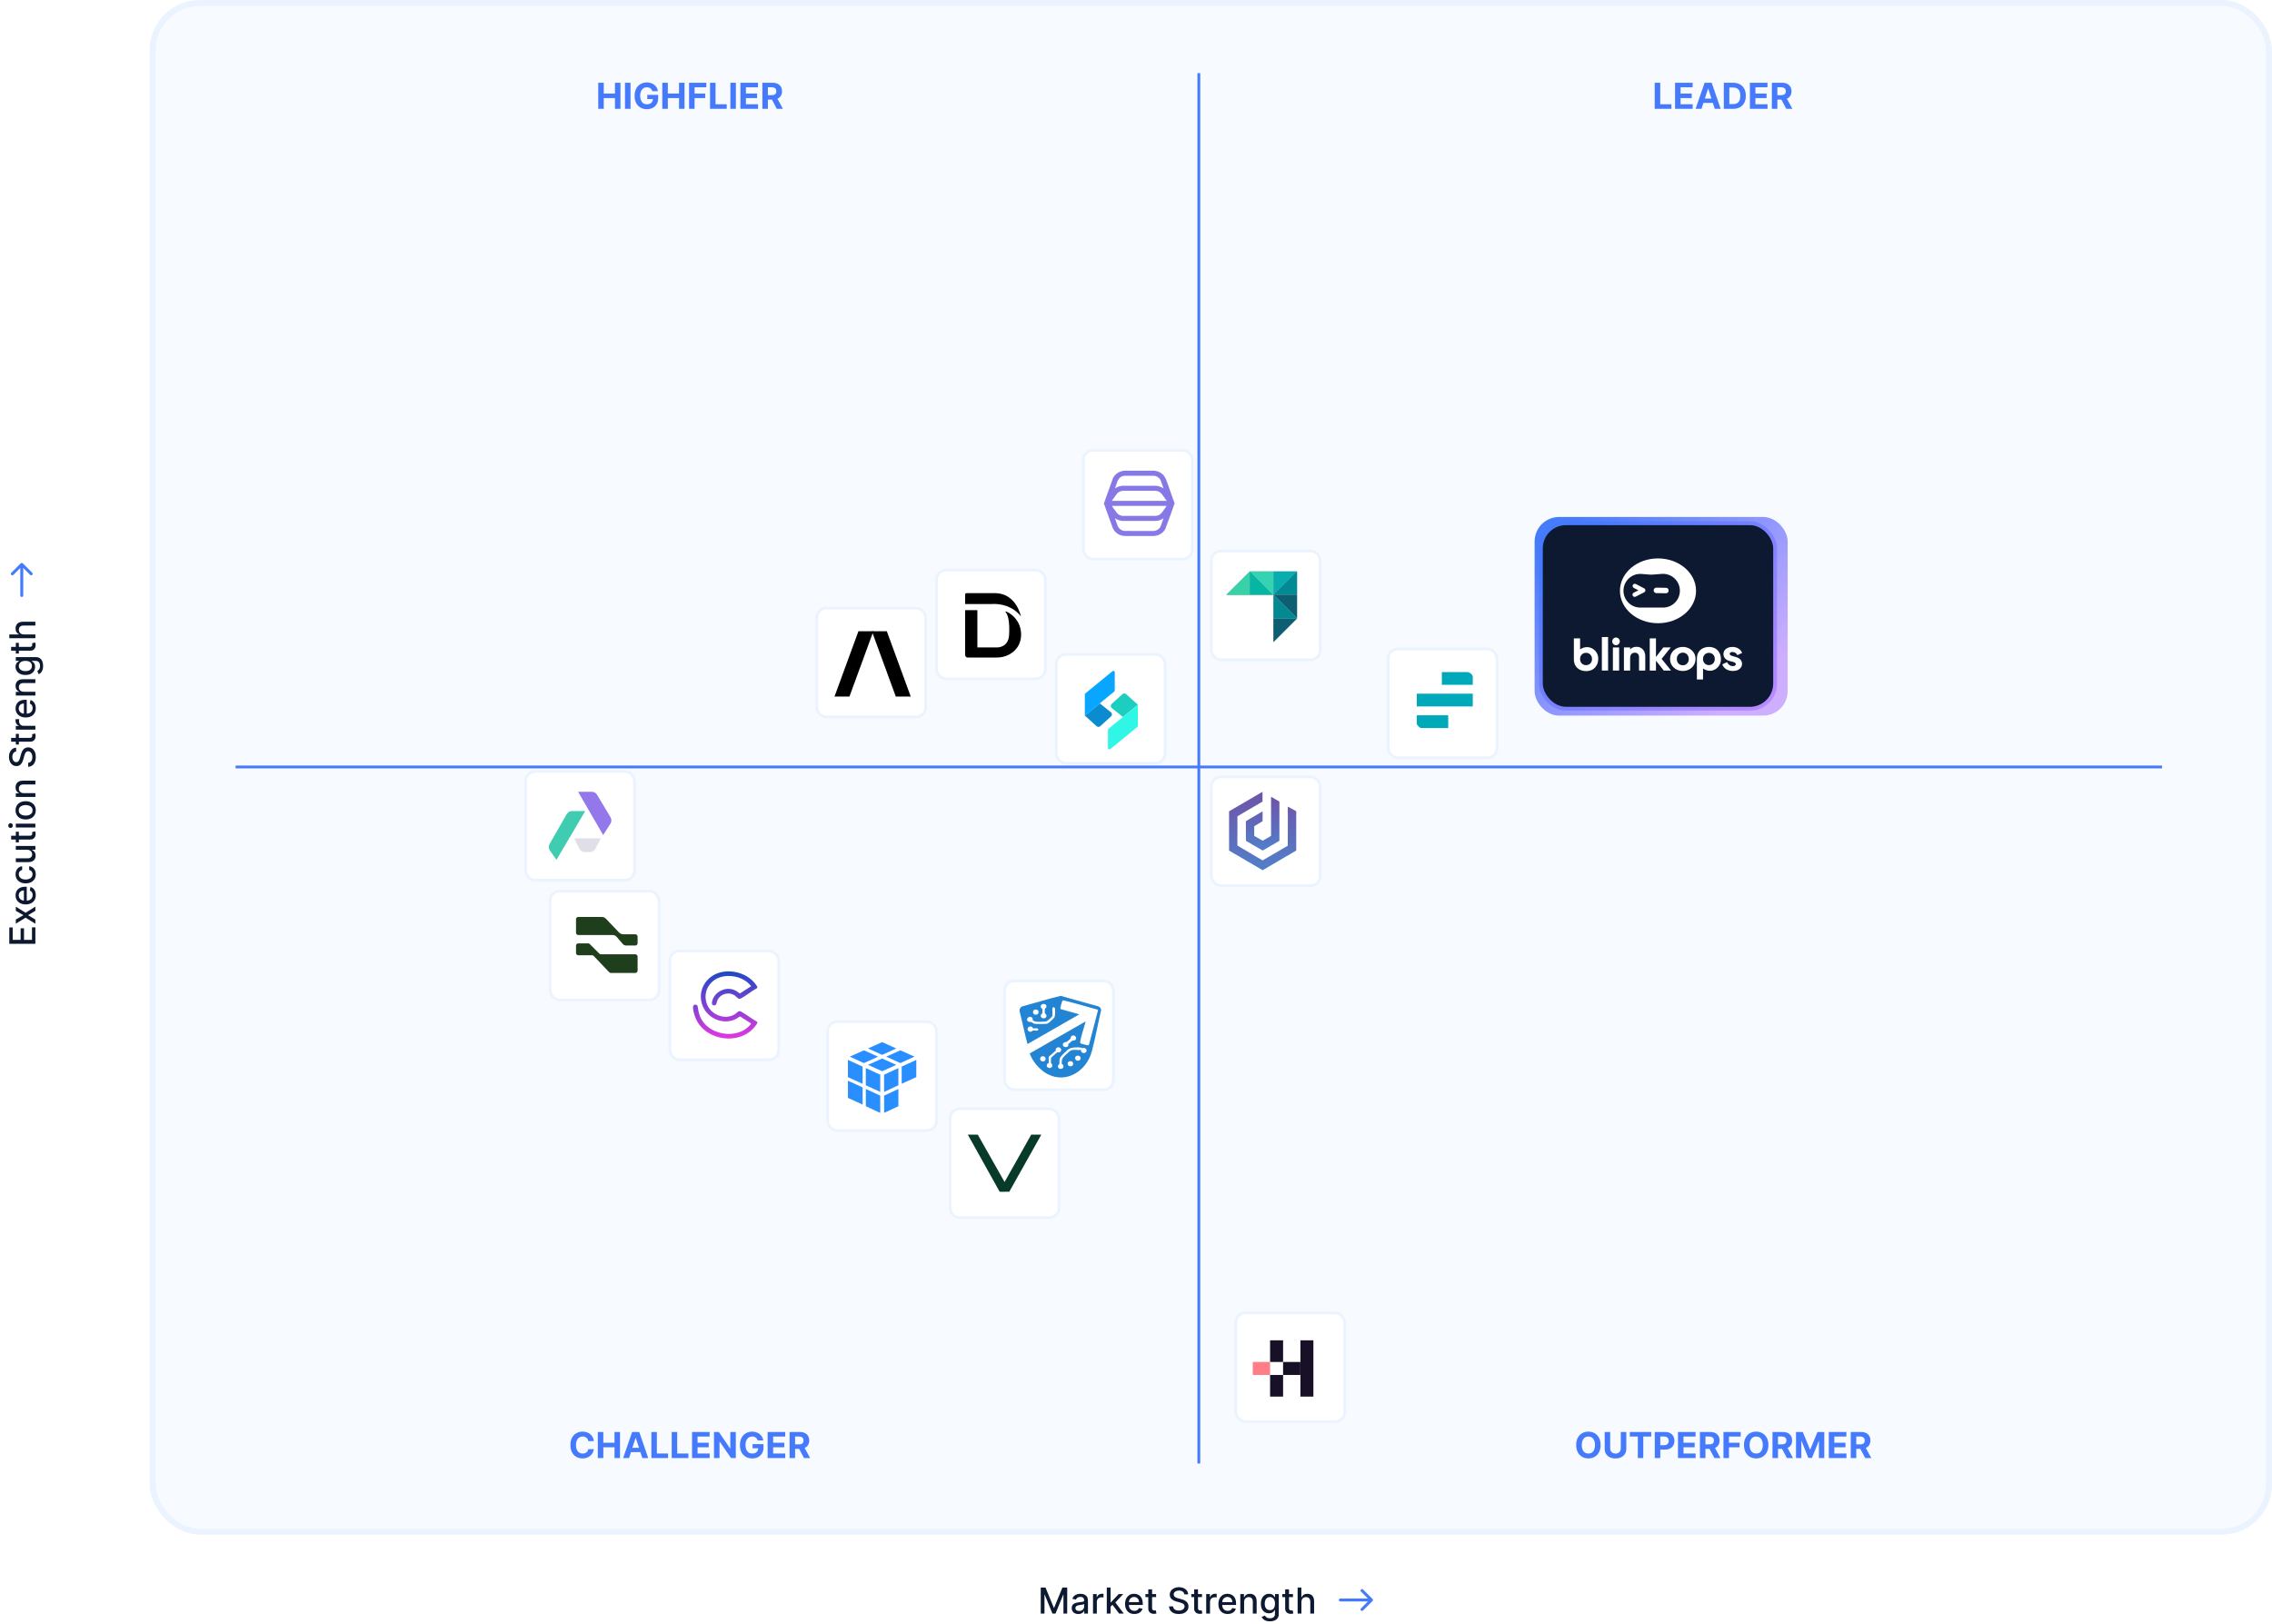 <svg width="835" height="597" viewBox="0 0 835 597" fill="none" xmlns="http://www.w3.org/2000/svg">
<path d="M382.493 583.453H384.248L387.298 590.902H387.41L390.461 583.453H392.216V593.035H390.84V586.101H390.751L387.925 593.021H386.784L383.958 586.097H383.869V593.035H382.493V583.453ZM396.297 593.194C395.841 593.194 395.429 593.11 395.061 592.941C394.693 592.77 394.402 592.522 394.186 592.198C393.974 591.873 393.868 591.475 393.868 591.004C393.868 590.599 393.946 590.265 394.102 590.003C394.258 589.741 394.469 589.534 394.734 589.381C394.999 589.228 395.295 589.113 395.623 589.035C395.95 588.957 396.284 588.898 396.624 588.857C397.054 588.807 397.404 588.767 397.672 588.735C397.94 588.701 398.135 588.646 398.257 588.572C398.379 588.497 398.439 588.375 398.439 588.207V588.174C398.439 587.765 398.324 587.449 398.093 587.224C397.865 587 397.525 586.887 397.073 586.887C396.602 586.887 396.231 586.992 395.96 587.201C395.691 587.407 395.506 587.636 395.403 587.888L394.088 587.589C394.244 587.152 394.472 586.8 394.771 586.532C395.074 586.26 395.422 586.064 395.815 585.942C396.208 585.817 396.621 585.755 397.054 585.755C397.341 585.755 397.646 585.789 397.967 585.858C398.291 585.923 398.594 586.045 398.874 586.223C399.158 586.401 399.391 586.655 399.572 586.985C399.752 587.313 399.843 587.739 399.843 588.263V593.035H398.477V592.053H398.421C398.33 592.233 398.194 592.411 398.014 592.586C397.833 592.761 397.6 592.906 397.316 593.021C397.033 593.136 396.693 593.194 396.297 593.194ZM396.601 592.071C396.987 592.071 397.318 591.995 397.593 591.842C397.87 591.689 398.081 591.49 398.224 591.243C398.371 590.994 398.444 590.727 398.444 590.443V589.517C398.394 589.567 398.297 589.613 398.154 589.657C398.014 589.698 397.853 589.733 397.672 589.765C397.491 589.793 397.315 589.819 397.143 589.844C396.972 589.866 396.828 589.885 396.713 589.9C396.442 589.935 396.194 589.992 395.969 590.073C395.748 590.155 395.57 590.271 395.436 590.424C395.305 590.574 395.239 590.774 395.239 591.023C395.239 591.369 395.367 591.631 395.623 591.809C395.879 591.984 396.204 592.071 396.601 592.071ZM401.706 593.035V585.849H403.058V586.99H403.133C403.264 586.603 403.495 586.299 403.826 586.078C404.159 585.853 404.537 585.741 404.958 585.741C405.045 585.741 405.148 585.744 405.267 585.75C405.388 585.757 405.484 585.764 405.552 585.774V587.112C405.496 587.096 405.396 587.079 405.253 587.06C405.109 587.039 404.966 587.028 404.822 587.028C404.492 587.028 404.197 587.098 403.938 587.238C403.682 587.375 403.479 587.567 403.33 587.814C403.18 588.057 403.105 588.335 403.105 588.646V593.035H401.706ZM408.049 590.597L408.04 588.89H408.283L411.147 585.849H412.822L409.556 589.311H409.336L408.049 590.597ZM406.763 593.035V583.453H408.162V593.035H406.763ZM411.301 593.035L408.728 589.62L409.692 588.642L413.018 593.035H411.301ZM416.898 593.18C416.19 593.18 415.58 593.029 415.069 592.726C414.56 592.421 414.167 591.992 413.89 591.44C413.615 590.884 413.478 590.234 413.478 589.489C413.478 588.752 413.615 588.104 413.89 587.542C414.167 586.981 414.554 586.543 415.05 586.228C415.549 585.913 416.132 585.755 416.8 585.755C417.205 585.755 417.598 585.822 417.979 585.956C418.359 586.09 418.701 586.301 419.003 586.588C419.306 586.875 419.545 587.247 419.719 587.706C419.894 588.161 419.981 588.715 419.981 589.367V589.863H414.269V588.815H418.61C418.61 588.447 418.536 588.121 418.386 587.837C418.236 587.55 418.026 587.324 417.754 587.159C417.486 586.993 417.171 586.911 416.809 586.911C416.416 586.911 416.073 587.007 415.78 587.201C415.49 587.391 415.265 587.641 415.106 587.949C414.95 588.255 414.872 588.587 414.872 588.946V589.765C414.872 590.245 414.956 590.654 415.125 590.99C415.296 591.327 415.535 591.585 415.841 591.762C416.146 591.937 416.503 592.024 416.912 592.024C417.177 592.024 417.419 591.987 417.637 591.912C417.856 591.834 418.044 591.719 418.203 591.566C418.362 591.413 418.484 591.224 418.568 591L419.892 591.238C419.786 591.628 419.596 591.97 419.322 592.263C419.05 592.553 418.709 592.779 418.297 592.941C417.888 593.101 417.422 593.18 416.898 593.18ZM424.888 585.849V586.971H420.963V585.849H424.888ZM422.015 584.127H423.414V590.925C423.414 591.196 423.455 591.401 423.536 591.538C423.617 591.672 423.721 591.764 423.849 591.814C423.98 591.861 424.122 591.884 424.275 591.884C424.387 591.884 424.486 591.876 424.57 591.861C424.654 591.845 424.72 591.833 424.766 591.823L425.019 592.979C424.938 593.01 424.822 593.041 424.673 593.072C424.523 593.107 424.336 593.125 424.111 593.129C423.743 593.135 423.4 593.069 423.082 592.932C422.764 592.795 422.507 592.583 422.31 592.296C422.114 592.009 422.015 591.649 422.015 591.215V584.127ZM435.261 585.97C435.211 585.527 435.005 585.184 434.643 584.941C434.281 584.694 433.826 584.571 433.277 584.571C432.884 584.571 432.544 584.634 432.257 584.758C431.97 584.88 431.747 585.049 431.588 585.264C431.432 585.476 431.354 585.718 431.354 585.989C431.354 586.217 431.407 586.413 431.513 586.578C431.622 586.744 431.764 586.883 431.939 586.995C432.117 587.104 432.307 587.196 432.51 587.271C432.712 587.343 432.907 587.402 433.094 587.449L434.03 587.692C434.336 587.767 434.649 587.868 434.971 587.996C435.292 588.124 435.59 588.292 435.864 588.501C436.139 588.71 436.36 588.969 436.529 589.278C436.7 589.587 436.786 589.956 436.786 590.387C436.786 590.93 436.646 591.412 436.365 591.833C436.087 592.254 435.683 592.586 435.153 592.829C434.626 593.072 433.988 593.194 433.239 593.194C432.522 593.194 431.901 593.08 431.377 592.853C430.853 592.625 430.443 592.302 430.147 591.884C429.851 591.463 429.687 590.964 429.656 590.387H431.106C431.134 590.733 431.246 591.022 431.443 591.252C431.642 591.48 431.897 591.65 432.205 591.762C432.517 591.872 432.859 591.926 433.23 591.926C433.639 591.926 434.002 591.862 434.32 591.734C434.642 591.603 434.894 591.422 435.078 591.192C435.262 590.958 435.354 590.685 435.354 590.373C435.354 590.089 435.273 589.857 435.111 589.676C434.952 589.495 434.735 589.345 434.461 589.227C434.189 589.108 433.882 589.004 433.539 588.913L432.407 588.604C431.639 588.395 431.031 588.088 430.582 587.683C430.136 587.277 429.913 586.741 429.913 586.073C429.913 585.521 430.063 585.039 430.362 584.627C430.662 584.216 431.067 583.896 431.579 583.668C432.09 583.437 432.667 583.322 433.31 583.322C433.958 583.322 434.531 583.436 435.027 583.664C435.526 583.891 435.919 584.205 436.206 584.604C436.493 585 436.642 585.456 436.655 585.97H435.261ZM441.756 585.849V586.971H437.83V585.849H441.756ZM438.883 584.127H440.282V590.925C440.282 591.196 440.323 591.401 440.404 591.538C440.485 591.672 440.589 591.764 440.717 591.814C440.848 591.861 440.99 591.884 441.143 591.884C441.255 591.884 441.353 591.876 441.438 591.861C441.522 591.845 441.587 591.833 441.634 591.823L441.887 592.979C441.806 593.01 441.69 593.041 441.541 593.072C441.391 593.107 441.204 593.125 440.979 593.129C440.611 593.135 440.268 593.069 439.95 592.932C439.632 592.795 439.374 592.583 439.178 592.296C438.981 592.009 438.883 591.649 438.883 591.215V584.127ZM443.303 593.035V585.849H444.655V586.99H444.73C444.861 586.603 445.092 586.299 445.423 586.078C445.757 585.853 446.134 585.741 446.555 585.741C446.642 585.741 446.745 585.744 446.864 585.75C446.985 585.757 447.081 585.764 447.149 585.774V587.112C447.093 587.096 446.993 587.079 446.85 587.06C446.706 587.039 446.563 587.028 446.419 587.028C446.089 587.028 445.794 587.098 445.535 587.238C445.279 587.375 445.077 587.567 444.927 587.814C444.777 588.057 444.702 588.335 444.702 588.646V593.035H443.303ZM451.2 593.18C450.492 593.18 449.882 593.029 449.37 592.726C448.862 592.421 448.469 591.992 448.191 591.44C447.917 590.884 447.78 590.234 447.78 589.489C447.78 588.752 447.917 588.104 448.191 587.542C448.469 586.981 448.856 586.543 449.352 586.228C449.851 585.913 450.434 585.755 451.102 585.755C451.507 585.755 451.9 585.822 452.281 585.956C452.661 586.09 453.003 586.301 453.305 586.588C453.608 586.875 453.846 587.247 454.021 587.706C454.196 588.161 454.283 588.715 454.283 589.367V589.863H448.57V588.815H452.912C452.912 588.447 452.837 588.121 452.688 587.837C452.538 587.55 452.327 587.324 452.056 587.159C451.788 586.993 451.473 586.911 451.111 586.911C450.718 586.911 450.375 587.007 450.082 587.201C449.792 587.391 449.567 587.641 449.408 587.949C449.252 588.255 449.174 588.587 449.174 588.946V589.765C449.174 590.245 449.258 590.654 449.427 590.99C449.598 591.327 449.837 591.585 450.142 591.762C450.448 591.937 450.805 592.024 451.214 592.024C451.479 592.024 451.721 591.987 451.939 591.912C452.157 591.834 452.346 591.719 452.505 591.566C452.664 591.413 452.786 591.224 452.87 591L454.194 591.238C454.088 591.628 453.898 591.97 453.623 592.263C453.352 592.553 453.01 592.779 452.599 592.941C452.19 593.101 451.724 593.18 451.2 593.18ZM457.234 588.768V593.035H455.835V585.849H457.178V587.018H457.267C457.432 586.638 457.691 586.332 458.044 586.101C458.399 585.87 458.847 585.755 459.386 585.755C459.876 585.755 460.305 585.858 460.673 586.064C461.041 586.267 461.326 586.569 461.529 586.971C461.732 587.374 461.833 587.871 461.833 588.464V593.035H460.434V588.632C460.434 588.111 460.299 587.704 460.027 587.411C459.756 587.115 459.383 586.967 458.909 586.967C458.585 586.967 458.296 587.037 458.044 587.177C457.794 587.318 457.596 587.524 457.449 587.795C457.306 588.063 457.234 588.388 457.234 588.768ZM466.723 595.88C466.152 595.88 465.66 595.805 465.249 595.655C464.84 595.505 464.506 595.307 464.248 595.061C463.989 594.814 463.795 594.545 463.667 594.251L464.87 593.756C464.954 593.893 465.066 594.038 465.207 594.191C465.35 594.347 465.544 594.479 465.787 594.588C466.033 594.698 466.35 594.752 466.737 594.752C467.267 594.752 467.705 594.623 468.051 594.364C468.398 594.108 468.571 593.699 468.571 593.138V591.725H468.482C468.398 591.878 468.276 592.048 468.117 592.235C467.961 592.422 467.746 592.584 467.471 592.722C467.197 592.859 466.84 592.927 466.4 592.927C465.832 592.927 465.32 592.795 464.865 592.53C464.413 592.261 464.054 591.867 463.789 591.346C463.527 590.822 463.396 590.178 463.396 589.414C463.396 588.65 463.525 587.995 463.784 587.449C464.046 586.903 464.405 586.485 464.86 586.195C465.316 585.902 465.832 585.755 466.409 585.755C466.855 585.755 467.215 585.83 467.49 585.98C467.764 586.126 467.978 586.298 468.131 586.494C468.287 586.691 468.407 586.864 468.491 587.014H468.594V585.849H469.965V593.194C469.965 593.812 469.821 594.319 469.534 594.715C469.247 595.111 468.859 595.404 468.369 595.594C467.883 595.785 467.334 595.88 466.723 595.88ZM466.709 591.767C467.111 591.767 467.451 591.674 467.728 591.486C468.009 591.296 468.221 591.025 468.365 590.672C468.511 590.317 468.585 589.891 468.585 589.395C468.585 588.912 468.513 588.486 468.369 588.118C468.226 587.75 468.015 587.463 467.738 587.257C467.46 587.048 467.117 586.943 466.709 586.943C466.287 586.943 465.937 587.053 465.656 587.271C465.375 587.486 465.163 587.779 465.019 588.15C464.879 588.522 464.809 588.936 464.809 589.395C464.809 589.866 464.881 590.279 465.024 590.635C465.168 590.99 465.38 591.268 465.66 591.468C465.944 591.667 466.294 591.767 466.709 591.767ZM475.196 585.849V586.971H471.27V585.849H475.196ZM472.323 584.127H473.722V590.925C473.722 591.196 473.762 591.401 473.844 591.538C473.925 591.672 474.029 591.764 474.157 591.814C474.288 591.861 474.43 591.884 474.583 591.884C474.695 591.884 474.793 591.876 474.878 591.861C474.962 591.845 475.027 591.833 475.074 591.823L475.327 592.979C475.246 593.01 475.13 593.041 474.98 593.072C474.831 593.107 474.644 593.125 474.419 593.129C474.051 593.135 473.708 593.069 473.39 592.932C473.072 592.795 472.814 592.583 472.618 592.296C472.421 592.009 472.323 591.649 472.323 591.215V584.127ZM478.296 588.768V593.035H476.898V583.453H478.278V587.018H478.367C478.535 586.631 478.792 586.324 479.139 586.097C479.485 585.869 479.937 585.755 480.495 585.755C480.988 585.755 481.419 585.856 481.787 586.059C482.158 586.262 482.445 586.564 482.648 586.967C482.854 587.366 482.956 587.865 482.956 588.464V593.035H481.558V588.632C481.558 588.105 481.422 587.697 481.15 587.407C480.879 587.113 480.502 586.967 480.018 586.967C479.688 586.967 479.391 587.037 479.129 587.177C478.87 587.318 478.666 587.524 478.516 587.795C478.37 588.063 478.296 588.388 478.296 588.768Z" fill="#0C1930"/>
<path d="M492.597 587.49C492.297 587.49 492.053 587.734 492.053 588.035C492.053 588.336 492.297 588.58 492.597 588.58V588.035V587.49ZM504.42 588.42C504.633 588.207 504.633 587.863 504.42 587.65L500.954 584.184C500.741 583.971 500.397 583.971 500.184 584.184C499.971 584.396 499.971 584.741 500.184 584.954L503.265 588.035L500.184 591.116C499.971 591.329 499.971 591.674 500.184 591.886C500.397 592.099 500.741 592.099 500.954 591.886L504.42 588.42ZM492.597 588.035V588.58H504.035V588.035V587.49H492.597V588.035Z" fill="#457AFC"/>
<path d="M13 346.868L3.418 346.868L3.418 340.861L4.663 340.861L4.663 345.422L7.582 345.422L7.582 341.174L8.822 341.174L8.822 345.422L11.755 345.422L11.755 340.805L13 340.805L13 346.868ZM5.814 337.938L8.611 336.352L5.814 334.752L5.814 333.222L9.407 335.463L13 333.203L13 334.733L10.314 336.352L13 337.966L13 339.5L9.407 337.264L5.814 339.472L5.814 337.938ZM13.145 328.971C13.145 329.679 12.994 330.289 12.691 330.8C12.386 331.309 11.957 331.702 11.405 331.979C10.849 332.254 10.199 332.391 9.454 332.391C8.717 332.391 8.069 332.254 7.507 331.979C6.946 331.702 6.508 331.315 6.192 330.819C5.877 330.32 5.72 329.737 5.72 329.069C5.72 328.664 5.787 328.271 5.921 327.89C6.055 327.51 6.266 327.168 6.553 326.866C6.84 326.563 7.212 326.324 7.671 326.15C8.126 325.975 8.68 325.888 9.332 325.888L9.828 325.888L9.828 331.6L8.78 331.6L8.78 327.259C8.412 327.259 8.086 327.334 7.802 327.483C7.515 327.633 7.289 327.843 7.124 328.115C6.958 328.383 6.876 328.698 6.876 329.06C6.876 329.453 6.972 329.796 7.166 330.089C7.356 330.379 7.605 330.604 7.914 330.763C8.22 330.919 8.552 330.997 8.911 330.997L9.73 330.997C10.21 330.997 10.618 330.913 10.955 330.744C11.292 330.573 11.55 330.334 11.727 330.028C11.902 329.723 11.989 329.366 11.989 328.957C11.989 328.692 11.952 328.45 11.877 328.232C11.799 328.013 11.684 327.825 11.531 327.666C11.378 327.507 11.189 327.385 10.965 327.301L11.203 325.977C11.593 326.083 11.935 326.273 12.228 326.547C12.518 326.819 12.744 327.16 12.906 327.572C13.066 327.981 13.145 328.447 13.145 328.971ZM13.145 321.309C13.145 322.004 12.988 322.603 12.672 323.105C12.354 323.604 11.916 323.988 11.358 324.256C10.8 324.524 10.16 324.658 9.44 324.658C8.71 324.658 8.066 324.521 7.507 324.247C6.946 323.972 6.508 323.585 6.192 323.086C5.877 322.587 5.72 321.999 5.72 321.323C5.72 320.777 5.821 320.29 6.024 319.863C6.224 319.435 6.504 319.091 6.866 318.829C7.228 318.564 7.651 318.406 8.134 318.356L8.134 319.718C7.797 319.793 7.507 319.964 7.264 320.232C7.021 320.498 6.899 320.853 6.899 321.299C6.899 321.689 7.002 322.031 7.208 322.324C7.411 322.614 7.701 322.84 8.078 323.002C8.452 323.164 8.895 323.245 9.407 323.245C9.931 323.245 10.383 323.166 10.764 323.007C11.144 322.848 11.439 322.623 11.648 322.333C11.857 322.04 11.961 321.695 11.961 321.299C11.961 321.034 11.913 320.794 11.816 320.579C11.716 320.36 11.575 320.178 11.39 320.031C11.207 319.882 10.985 319.777 10.726 319.718L10.726 318.356C11.191 318.406 11.606 318.557 11.971 318.81C12.336 319.063 12.623 319.401 12.832 319.825C13.04 320.246 13.145 320.741 13.145 321.309ZM10.02 312.308L5.814 312.308L5.814 310.904L13 310.904L13 312.28L11.755 312.28L11.755 312.355C12.139 312.52 12.459 312.785 12.715 313.15C12.967 313.512 13.094 313.963 13.094 314.502C13.094 314.964 12.992 315.372 12.79 315.728C12.584 316.08 12.28 316.358 11.877 316.561C11.475 316.76 10.977 316.86 10.385 316.86L5.814 316.86L5.814 315.461L10.216 315.461C10.706 315.461 11.096 315.326 11.386 315.054C11.676 314.783 11.821 314.43 11.821 313.997C11.821 313.735 11.755 313.474 11.624 313.216C11.493 312.954 11.295 312.737 11.03 312.565C10.765 312.391 10.428 312.305 10.02 312.308ZM5.814 305.67L6.936 305.67L6.936 309.595L5.814 309.595L5.814 305.67ZM4.092 308.543L4.092 307.144L10.89 307.144C11.161 307.144 11.366 307.103 11.503 307.022C11.637 306.941 11.729 306.837 11.779 306.709C11.826 306.578 11.849 306.436 11.849 306.283C11.849 306.171 11.841 306.072 11.826 305.988C11.81 305.904 11.798 305.838 11.788 305.792L12.944 305.539C12.975 305.62 13.006 305.735 13.037 305.885C13.072 306.035 13.091 306.222 13.094 306.447C13.1 306.815 13.034 307.158 12.897 307.476C12.76 307.794 12.548 308.051 12.261 308.248C11.974 308.444 11.614 308.543 11.18 308.543L4.092 308.543ZM13 304.123L5.814 304.123L5.814 302.724L13 302.724L13 304.123ZM4.705 303.416C4.705 303.659 4.624 303.868 4.461 304.043C4.296 304.215 4.1 304.3 3.872 304.3C3.641 304.3 3.445 304.215 3.282 304.043C3.117 303.868 3.034 303.659 3.034 303.416C3.034 303.173 3.117 302.965 3.282 302.794C3.445 302.619 3.641 302.532 3.872 302.532C4.1 302.532 4.296 302.619 4.461 302.794C4.624 302.965 4.705 303.173 4.705 303.416ZM13.145 297.814C13.145 298.488 12.991 299.076 12.682 299.578C12.373 300.081 11.941 300.47 11.386 300.748C10.831 301.026 10.182 301.164 9.44 301.164C8.694 301.164 8.042 301.026 7.484 300.748C6.925 300.47 6.492 300.081 6.183 299.578C5.874 299.076 5.72 298.488 5.72 297.814C5.72 297.141 5.874 296.553 6.183 296.051C6.492 295.548 6.925 295.159 7.484 294.881C8.042 294.603 8.694 294.465 9.44 294.465C10.182 294.465 10.831 294.603 11.386 294.881C11.941 295.159 12.373 295.548 12.682 296.051C12.991 296.553 13.145 297.141 13.145 297.814ZM11.971 297.81C11.971 297.373 11.855 297.011 11.624 296.724C11.394 296.437 11.086 296.225 10.703 296.088C10.319 295.948 9.896 295.877 9.435 295.877C8.976 295.877 8.555 295.948 8.172 296.088C7.785 296.225 7.474 296.437 7.241 296.724C7.007 297.011 6.89 297.373 6.89 297.81C6.89 298.25 7.007 298.615 7.241 298.905C7.474 299.192 7.785 299.405 8.172 299.546C8.555 299.683 8.976 299.751 9.435 299.751C9.896 299.751 10.319 299.683 10.703 299.546C11.086 299.405 11.394 299.192 11.624 298.905C11.855 298.615 11.971 298.25 11.971 297.81ZM8.733 291.504L13 291.504L13 292.903L5.814 292.903L5.814 291.56L6.983 291.56L6.983 291.471C6.603 291.306 6.297 291.047 6.066 290.695C5.835 290.339 5.72 289.891 5.72 289.352C5.72 288.862 5.823 288.433 6.029 288.065C6.231 287.697 6.534 287.412 6.936 287.209C7.339 287.006 7.836 286.905 8.429 286.905L13 286.905L13 288.304L8.597 288.304C8.076 288.304 7.669 288.44 7.376 288.711C7.08 288.982 6.932 289.355 6.932 289.829C6.932 290.153 7.002 290.442 7.142 290.695C7.283 290.944 7.489 291.142 7.76 291.289C8.028 291.432 8.352 291.504 8.733 291.504ZM5.935 276.204C5.492 276.253 5.149 276.459 4.906 276.821C4.659 277.183 4.536 277.638 4.536 278.187C4.536 278.58 4.599 278.92 4.723 279.207C4.845 279.494 5.013 279.717 5.229 279.876C5.441 280.032 5.683 280.11 5.954 280.11C6.182 280.11 6.378 280.057 6.543 279.951C6.709 279.842 6.848 279.7 6.96 279.525C7.069 279.348 7.161 279.157 7.236 278.955C7.308 278.752 7.367 278.557 7.414 278.37L7.657 277.434C7.732 277.128 7.833 276.815 7.961 276.494C8.089 276.172 8.257 275.875 8.466 275.6C8.675 275.326 8.934 275.104 9.243 274.936C9.552 274.764 9.921 274.678 10.352 274.678C10.895 274.678 11.377 274.819 11.798 275.099C12.219 275.377 12.551 275.781 12.794 276.311C13.037 276.838 13.159 277.476 13.159 278.225C13.159 278.942 13.045 279.563 12.818 280.087C12.59 280.611 12.267 281.021 11.849 281.317C11.428 281.614 10.929 281.777 10.352 281.809L10.352 280.358C10.698 280.33 10.987 280.218 11.217 280.021C11.445 279.822 11.615 279.568 11.727 279.259C11.837 278.947 11.891 278.605 11.891 278.234C11.891 277.826 11.827 277.462 11.699 277.144C11.568 276.823 11.387 276.57 11.157 276.386C10.923 276.202 10.65 276.11 10.338 276.11C10.054 276.11 9.822 276.191 9.641 276.353C9.46 276.512 9.31 276.729 9.192 277.004C9.073 277.275 8.969 277.582 8.878 277.925L8.569 279.058C8.36 279.825 8.053 280.433 7.648 280.882C7.242 281.328 6.706 281.551 6.038 281.551C5.486 281.551 5.004 281.402 4.592 281.102C4.181 280.803 3.861 280.397 3.633 279.886C3.402 279.374 3.287 278.797 3.287 278.155C3.287 277.506 3.401 276.933 3.629 276.438C3.856 275.938 4.17 275.545 4.569 275.258C4.965 274.972 5.421 274.822 5.935 274.809L5.935 276.204ZM5.814 269.708L6.936 269.708L6.936 273.634L5.814 273.634L5.814 269.708ZM4.092 272.581L4.092 271.182L10.89 271.182C11.161 271.182 11.366 271.142 11.503 271.061C11.637 270.979 11.729 270.875 11.779 270.747C11.826 270.616 11.849 270.474 11.849 270.321C11.849 270.209 11.841 270.111 11.826 270.027C11.81 269.942 11.798 269.877 11.788 269.83L12.944 269.577C12.975 269.658 13.006 269.774 13.037 269.924C13.072 270.073 13.091 270.26 13.094 270.485C13.1 270.853 13.034 271.196 12.897 271.514C12.76 271.833 12.548 272.09 12.261 272.286C11.974 272.483 11.614 272.581 11.18 272.581L4.092 272.581ZM13 268.161L5.814 268.161L5.814 266.809L6.955 266.809L6.955 266.734C6.568 266.603 6.264 266.372 6.043 266.041C5.818 265.708 5.706 265.33 5.706 264.909C5.706 264.822 5.709 264.719 5.715 264.6C5.722 264.479 5.729 264.384 5.739 264.315L7.077 264.315C7.061 264.371 7.044 264.471 7.025 264.614C7.003 264.758 6.993 264.901 6.993 265.045C6.993 265.376 7.063 265.67 7.203 265.929C7.34 266.185 7.532 266.388 7.779 266.537C8.022 266.687 8.299 266.762 8.611 266.762L13 266.762L13 268.161ZM13.145 260.264C13.145 260.972 12.994 261.582 12.691 262.094C12.386 262.602 11.957 262.995 11.405 263.273C10.849 263.547 10.199 263.685 9.454 263.685C8.717 263.685 8.069 263.547 7.507 263.273C6.946 262.995 6.508 262.608 6.192 262.113C5.877 261.613 5.72 261.03 5.72 260.363C5.72 259.957 5.787 259.564 5.921 259.184C6.055 258.803 6.266 258.462 6.553 258.159C6.84 257.856 7.212 257.618 7.671 257.443C8.126 257.269 8.68 257.181 9.332 257.181L9.828 257.181L9.828 262.894L8.78 262.894L8.78 258.552C8.412 258.552 8.086 258.627 7.802 258.777C7.515 258.926 7.289 259.137 7.124 259.408C6.958 259.676 6.876 259.992 6.876 260.353C6.876 260.746 6.972 261.089 7.166 261.383C7.356 261.673 7.605 261.897 7.914 262.056C8.22 262.212 8.552 262.29 8.911 262.29L9.73 262.29C10.21 262.29 10.618 262.206 10.955 262.038C11.292 261.866 11.55 261.627 11.727 261.322C11.902 261.016 11.989 260.659 11.989 260.25C11.989 259.985 11.952 259.744 11.877 259.525C11.799 259.307 11.684 259.118 11.531 258.959C11.378 258.8 11.189 258.678 10.965 258.594L11.203 257.27C11.593 257.376 11.935 257.566 12.228 257.841C12.518 258.112 12.744 258.454 12.906 258.866C13.066 259.274 13.145 259.74 13.145 260.264ZM8.733 254.23L13 254.23L13 255.629L5.814 255.629L5.814 254.286L6.983 254.286L6.983 254.197C6.603 254.032 6.297 253.773 6.066 253.421C5.835 253.065 5.72 252.617 5.72 252.078C5.72 251.588 5.823 251.159 6.029 250.791C6.231 250.423 6.534 250.138 6.936 249.935C7.339 249.732 7.836 249.631 8.429 249.631L13 249.631L13 251.03L8.597 251.03C8.076 251.03 7.669 251.166 7.376 251.437C7.08 251.708 6.932 252.081 6.932 252.555C6.932 252.88 7.002 253.168 7.142 253.421C7.283 253.67 7.488 253.868 7.76 254.015C8.028 254.158 8.352 254.23 8.733 254.23ZM15.845 244.742C15.845 245.312 15.77 245.804 15.62 246.215C15.47 246.624 15.272 246.958 15.026 247.217C14.78 247.476 14.51 247.669 14.216 247.797L13.72 246.594C13.858 246.51 14.003 246.398 14.156 246.258C14.312 246.114 14.444 245.921 14.553 245.677C14.662 245.431 14.717 245.114 14.717 244.728C14.717 244.197 14.588 243.759 14.329 243.413C14.073 243.067 13.664 242.894 13.103 242.894L11.69 242.894L11.69 242.983C11.843 243.067 12.013 243.188 12.2 243.347C12.387 243.503 12.549 243.719 12.687 243.993C12.824 244.268 12.892 244.625 12.892 245.065C12.892 245.632 12.76 246.144 12.495 246.599C12.226 247.051 11.832 247.41 11.311 247.675C10.787 247.937 10.143 248.068 9.379 248.068C8.614 248.068 7.959 247.939 7.414 247.68C6.868 247.418 6.45 247.059 6.16 246.604C5.867 246.148 5.72 245.632 5.72 245.055C5.72 244.609 5.795 244.249 5.945 243.974C6.091 243.7 6.263 243.486 6.459 243.333C6.656 243.177 6.829 243.057 6.979 242.973L6.979 242.87L5.814 242.87L5.814 241.499L13.159 241.499C13.777 241.499 14.284 241.643 14.68 241.93C15.076 242.217 15.369 242.605 15.559 243.095C15.749 243.581 15.845 244.13 15.845 244.742ZM11.732 244.756C11.732 244.353 11.639 244.013 11.451 243.736C11.261 243.455 10.99 243.243 10.637 243.099C10.282 242.953 9.856 242.88 9.36 242.88C8.877 242.88 8.451 242.951 8.083 243.095C7.715 243.238 7.428 243.449 7.222 243.726C7.013 244.004 6.908 244.347 6.908 244.756C6.908 245.177 7.018 245.528 7.236 245.808C7.451 246.089 7.744 246.301 8.115 246.445C8.487 246.585 8.901 246.655 9.36 246.655C9.831 246.655 10.244 246.584 10.6 246.44C10.955 246.297 11.233 246.084 11.433 245.804C11.632 245.52 11.732 245.171 11.732 244.756ZM5.814 236.269L6.936 236.269L6.936 240.194L5.814 240.194L5.814 236.269ZM4.092 239.141L4.092 237.742L10.89 237.742C11.161 237.742 11.366 237.702 11.503 237.621C11.637 237.54 11.729 237.435 11.779 237.307C11.826 237.176 11.849 237.034 11.849 236.881C11.849 236.769 11.841 236.671 11.826 236.587C11.81 236.503 11.798 236.437 11.788 236.39L12.944 236.138C12.975 236.219 13.006 236.334 13.037 236.484C13.072 236.634 13.09 236.821 13.094 237.045C13.1 237.413 13.034 237.756 12.897 238.075C12.76 238.393 12.548 238.65 12.261 238.847C11.974 239.043 11.614 239.141 11.18 239.141L4.092 239.141ZM8.733 233.168L13 233.168L13 234.567L3.418 234.567L3.418 233.186L6.983 233.186L6.983 233.098C6.596 232.929 6.289 232.672 6.061 232.326C5.834 231.979 5.72 231.527 5.72 230.969C5.72 230.476 5.821 230.046 6.024 229.677C6.227 229.306 6.529 229.019 6.932 228.817C7.331 228.611 7.83 228.508 8.429 228.508L13 228.508L13 229.907L8.597 229.907C8.07 229.907 7.662 230.042 7.372 230.314C7.078 230.585 6.932 230.963 6.932 231.446C6.932 231.777 7.002 232.073 7.142 232.335C7.283 232.594 7.488 232.798 7.76 232.948C8.028 233.094 8.352 233.168 8.733 233.168Z" fill="#0C1930"/>
<path d="M7.455 218.867C7.455 219.168 7.699 219.411 8 219.411C8.301 219.411 8.545 219.168 8.545 218.867L8 218.867L7.455 218.867ZM8.385 207.044C8.172 206.831 7.828 206.831 7.615 207.044L4.149 210.51C3.936 210.723 3.936 211.068 4.149 211.28C4.361 211.493 4.706 211.493 4.919 211.28L8 208.199L11.081 211.28C11.294 211.493 11.639 211.493 11.851 211.28C12.064 211.068 12.064 210.723 11.851 210.51L8.385 207.044ZM8 218.867L8.545 218.867L8.545 207.429L8 207.429L7.455 207.429L7.455 218.867L8 218.867Z" fill="#457AFC"/>
<rect x="56.089" y="1.089" width="777.821" height="561.821" rx="17.341" fill="#F7FAFF"/>
<rect x="56.089" y="1.089" width="777.821" height="561.821" rx="17.341" stroke="#EBF3FF" stroke-width="2.179"/>
<path d="M86.59 281.875H794.59" stroke="#457AFC" stroke-width="1.029"/>
<path d="M440.59 537.875L440.59 26.875" stroke="#457AFC" stroke-width="1.029"/>
<rect x="369.195" y="360.5" width="40" height="40" rx="3.5" fill="white"/>
<rect x="369.195" y="360.5" width="40" height="40" rx="3.5" stroke="#EBF3FF"/>
<path d="M403.649 369.865L389.811 366C385.055 367.16 380.359 368.601 375.636 369.904C374.98 370.199 374.651 370.801 374.7 371.517C375.463 374.703 376.198 377.895 376.95 381.083C377.156 381.958 377.369 382.846 377.625 383.708C383.986 380.093 390.334 376.452 396.672 372.793L389.885 370.883C389.688 370.723 389.687 370.655 389.714 370.415C389.762 370 390.201 368.373 390.368 367.989C390.622 367.404 391.32 367.783 391.814 367.902C395.704 368.839 399.559 370.036 403.419 371.07L403.558 371.234L400.201 384.032C400.161 384.089 399.962 384.188 399.899 384.198C399.716 384.225 397.737 383.69 397.438 383.579C396.938 383.394 396.93 383.333 397.006 382.804C397.31 380.686 398.377 377.857 398.921 375.682C398.943 375.595 399.069 375.415 398.885 375.458L378.449 387.159C378.497 387.226 378.499 387.31 378.524 387.384C378.668 387.796 378.854 388.195 379.049 388.584C380.299 391.07 382.665 393.552 385.148 394.823C392.021 398.34 399.305 393.497 401.196 386.62C402.574 381.607 403.486 376.279 404.696 371.22C404.642 370.612 404.238 370.057 403.649 369.865ZM384.602 369.94C384.588 370.52 384.128 370.552 384.015 370.747C383.975 370.816 383.97 372.194 383.998 372.345C384.049 372.613 384.743 372.738 384.582 373.527C384.325 374.779 382.023 374.336 382.581 372.951C382.711 372.63 382.983 372.584 383.061 372.456C383.12 372.36 383.131 371.008 383.085 370.858C383.033 370.688 382.671 370.605 382.557 370.261C382.05 368.724 384.638 368.483 384.602 369.94ZM380.888 371.03C381.629 371.115 381.959 372.121 381.424 372.656C381.334 372.746 381.087 372.881 380.958 372.903C379.216 373.197 379.193 370.832 380.888 371.03ZM379.688 378.759C379.311 378.831 379.156 379.319 378.446 379.175C377.173 378.916 377.512 377.045 378.919 377.275C379.556 377.379 379.532 377.838 379.661 377.92C379.96 378.111 381.484 377.608 381.587 378.287C381.702 379.046 380.138 378.673 379.688 378.759ZM387.561 373.807C387.37 374.24 385.568 375.893 385.127 376.098C384.893 376.206 384.671 376.263 384.414 376.284C383.531 376.36 381.048 376.402 380.23 376.264C379.755 376.184 379.325 375.708 378.994 375.625C378.554 375.515 378.2 375.753 377.771 375.348C376.732 374.365 378.518 373.004 379.349 374.069C379.661 374.47 379.494 374.823 379.59 374.992C379.636 375.072 380.431 375.44 380.585 375.458C381.391 375.557 383.356 375.533 384.189 375.46C384.84 375.402 385.556 374.674 386.025 374.22C386.189 374.06 386.685 373.615 386.74 373.435C386.94 372.787 386.576 370.842 386.856 370.401C387.12 369.985 387.699 370.186 387.752 370.765C387.814 371.447 387.82 373.217 387.561 373.807ZM390.822 383.37C391.207 382.852 391.609 383.08 392.02 382.918C392.121 382.879 393.372 381.839 393.407 381.756C393.545 381.44 393.409 381.098 393.796 380.793C394.802 380.003 396.066 381.299 395.248 382.172C394.881 382.565 394.48 382.333 394.125 382.474C393.732 382.63 393.104 383.471 392.632 383.646C392.94 385.663 389.725 384.849 390.822 383.37ZM383.211 390.089C382.016 390.039 381.973 388.441 383.004 388.226C384.563 387.902 384.795 390.155 383.211 390.089ZM386.772 388.32C386.596 388.49 386.408 388.663 386.264 388.862L386.25 390.646C386.615 391.159 387.018 391.446 386.582 392.106C385.959 393.051 384.312 392.32 384.787 391.21C384.952 390.822 385.376 390.729 385.411 390.673C385.561 390.438 385.263 388.725 385.495 388.318L387.903 386.226C388.09 385.893 387.851 385.519 388.31 385.133C389.16 384.416 390.517 385.423 389.848 386.371C389.417 386.982 388.898 386.641 388.499 386.823C388.365 386.884 386.983 388.118 386.772 388.32ZM393.749 391.85C392.25 392.243 391.915 390.279 393.127 390.027C394.535 389.734 394.856 391.558 393.749 391.85ZM396.45 389.823C395.106 390.181 394.595 388.257 395.827 388.001C397.347 387.686 397.587 389.52 396.45 389.823ZM397.892 386.951C397.448 386.806 397.245 386.322 397.272 385.884C396.241 386.02 394.424 385.618 393.53 386.079C393.108 386.296 391.031 388.238 390.709 388.657C390.158 389.373 390.202 390.144 390.221 391.006C391.366 391.574 390.811 393.093 389.543 392.826C388.887 392.687 388.6 391.913 388.988 391.363C389.078 391.236 389.312 391.134 389.324 391.081C389.513 390.308 389.159 389.692 389.633 388.706C389.922 388.102 391.912 386.218 392.511 385.735C393.603 384.855 395.725 384.832 397.085 384.983C397.35 385.013 397.626 385.195 397.84 385.203C398.274 385.221 398.42 384.98 398.916 385.326C399.88 386 399.11 387.349 397.892 386.951Z" fill="#2284D3"/>
<rect x="304.195" y="375.5" width="40" height="40" rx="3.5" fill="white"/>
<rect x="304.195" y="375.5" width="40" height="40" rx="3.5" stroke="#EBF3FF"/>
<path d="M311.651 397.196L317.027 399.644V405.946L311.64 403.509L311.629 397.219L311.651 397.196Z" fill="#298EFF"/>
<path d="M311.651 389.555L317.027 392.003V398.326L311.632 395.887L311.629 389.599L311.651 389.555Z" fill="#298EFF"/>
<path d="M336.739 389.555L336.762 389.577C336.762 389.592 336.761 389.607 336.762 389.622L336.74 389.633L336.762 389.644L336.751 395.869L331.385 398.306V391.993L336.739 389.556V389.555Z" fill="#298EFF"/>
<path d="M323.5 402.668C323.5 404.691 323.5 406.714 323.5 408.737C323.5 408.752 323.5 408.767 323.5 408.782C323.5 408.834 323.5 408.886 323.5 408.938C323.5 408.945 323.5 408.952 323.5 408.96V408.982C323.496 409.021 323.48 408.992 323.463 408.987C323.421 408.973 323.352 408.94 323.306 408.92C322.145 408.419 320.98 407.834 319.835 407.301C319.348 407.076 318.751 406.755 318.258 406.589L318.213 406.567V400.254C318.214 400.247 318.211 400.238 318.213 400.231H318.235L323.499 402.668H323.5Z" fill="#298EFF"/>
<path d="M318.259 392.545C318.429 392.618 318.591 392.716 318.759 392.793C319.947 393.341 321.14 393.898 322.33 394.444C322.549 394.544 323.259 394.907 323.433 394.937C323.539 394.998 323.498 395.157 323.5 395.269C323.5 395.284 323.5 395.298 323.5 395.314C323.537 397.306 323.472 399.302 323.5 401.295L318.214 398.88V392.567C318.218 392.558 318.228 392.551 318.236 392.545H318.259Z" fill="#298EFF"/>
<path d="M330.153 400.231H330.176C330.178 400.238 330.175 400.246 330.176 400.254V406.544C330.169 406.552 330.162 406.56 330.153 406.567L330.108 406.589C328.432 407.306 326.804 408.21 325.129 408.919C325.098 408.932 324.95 408.997 324.934 408.981C324.932 408.952 324.936 408.922 324.934 408.893C324.969 408.884 324.968 408.811 324.934 408.805C324.934 408.79 324.934 408.775 324.934 408.76V402.668L324.957 402.646L330.153 400.231Z" fill="#298EFF"/>
<path d="M330.176 392.545V398.858L324.979 401.295L324.934 401.273C324.933 401.244 324.934 401.213 324.934 401.184C324.968 401.181 324.968 401.12 324.934 401.118C324.934 401.081 324.934 401.044 324.934 401.008L324.956 394.961L330.176 392.546V392.545Z" fill="#298EFF"/>
<path d="M336.067 388.337L335.986 388.4L330.904 390.698L328.482 389.603C327.569 389.19 326.655 388.778 325.74 388.37C325.728 388.333 325.831 388.302 325.86 388.289C327.535 387.518 329.222 386.771 330.904 386.013L336.067 388.337Z" fill="#298EFF"/>
<path d="M329.347 385.325C329.384 385.363 329.251 385.407 329.229 385.417C327.566 386.2 325.87 386.914 324.204 387.689L319.044 385.357C319.032 385.321 319.135 385.289 319.164 385.276C320.839 384.504 322.531 383.767 324.208 383L329.348 385.325H329.347Z" fill="#298EFF"/>
<path d="M322.65 388.38L317.51 390.698C317.296 390.598 317.07 390.52 316.856 390.422C315.416 389.776 313.957 389.131 312.533 388.451C312.472 388.422 312.386 388.394 312.347 388.337L317.51 386.012L322.599 388.309L322.65 388.379V388.38Z" fill="#298EFF"/>
<path d="M329.347 391.393L324.207 393.698C322.624 392.997 321.031 392.3 319.461 391.568C319.425 391.551 319.027 391.371 319.044 391.349L324.205 389.023L329.296 391.323L329.348 391.393H329.347Z" fill="#298EFF"/>
<path d="M318.214 398.88L318.191 398.827V392.642C318.178 392.604 318.204 392.588 318.214 392.567V398.88Z" fill="#298EFF"/>
<path d="M324.935 401.006C324.913 399.009 324.952 397.011 324.933 395.013C324.937 394.986 324.929 394.976 324.957 394.96L324.935 401.006Z" fill="#298EFF"/>
<path d="M324.934 408.759C324.907 406.751 324.955 404.742 324.934 402.734V408.759Z" fill="#298EFF"/>
<path d="M323.5 401.295C323.472 399.303 323.537 397.306 323.5 395.314V401.295Z" fill="#298EFF"/>
<path d="M323.433 394.937C323.467 394.943 323.51 394.933 323.545 394.937C323.524 395.033 323.553 395.089 323.545 395.191C323.541 395.233 323.57 395.282 323.501 395.269C323.498 395.157 323.54 394.996 323.434 394.937H323.433Z" fill="#298EFF"/>
<path d="M323.5 408.781H323.545V408.922L323.5 408.935C323.5 408.884 323.5 408.832 323.5 408.78V408.781Z" fill="#298EFF"/>
<path d="M324.934 408.892C324.932 408.863 324.934 408.833 324.934 408.803C324.968 408.81 324.969 408.883 324.934 408.892Z" fill="#298EFF"/>
<path d="M324.934 401.182C324.934 401.16 324.934 401.138 324.934 401.117C324.968 401.12 324.968 401.18 324.934 401.182Z" fill="#298EFF"/>
<path d="M324.978 401.294L324.934 401.316C324.934 401.302 324.934 401.288 324.934 401.274L324.978 401.295V401.294Z" fill="#298EFF"/>
<path d="M311.65 397.195L311.629 397.217V397.175L311.65 397.195Z" fill="#298EFF"/>
<path d="M318.257 406.587C318.243 406.582 318.217 406.594 318.214 406.566L318.257 406.587Z" fill="#298EFF"/>
<path d="M330.152 406.566C330.139 406.574 330.13 406.589 330.108 406.587L330.152 406.566Z" fill="#298EFF"/>
<path d="M318.237 400.232H318.214C318.216 400.224 318.21 400.214 318.225 400.21L318.237 400.232Z" fill="#298EFF"/>
<path d="M330.177 400.232H330.154L330.165 400.21C330.18 400.214 330.175 400.224 330.177 400.232Z" fill="#298EFF"/>
<path d="M318.26 392.545H318.237L318.248 392.523C318.254 392.523 318.255 392.543 318.26 392.545Z" fill="#298EFF"/>
<path d="M336.763 389.643L336.741 389.632L336.763 389.621C336.763 389.629 336.763 389.635 336.763 389.643Z" fill="#298EFF"/>
<path d="M323.5 408.981V408.958C323.5 408.958 323.521 408.965 323.521 408.969L323.5 408.979V408.981Z" fill="#298EFF"/>
<rect x="349.195" y="407.5" width="40" height="40" rx="3.5" fill="white"/>
<rect x="349.195" y="407.5" width="40" height="40" rx="3.5" stroke="#EBF3FF"/>
<g clip-path="url(#clip0_3509_114)">
<path d="M359.355 417.018L369.196 434.415L378.99 417.018H382.695L370.926 437.995C369.886 437.926 368.659 438.072 367.645 437.994C367.515 437.984 367.405 437.988 367.34 437.895L355.695 417.018H359.355Z" fill="#073A29"/>
</g>
<rect x="202.195" y="327.5" width="40" height="40" rx="3.5" fill="white"/>
<rect x="202.195" y="327.5" width="40" height="40" rx="3.5" stroke="#EBF3FF"/>
<g clip-path="url(#clip1_3509_114)">
<path d="M212.521 343.649H225.214C225.746 343.649 226.254 343.885 226.612 344.299L228.87 346.906C229.199 347.287 229.668 347.504 230.158 347.504H233.502C233.959 347.504 234.328 347.116 234.328 346.638V344.237C234.328 343.758 233.958 343.37 233.502 343.37H229.095C228.481 343.37 227.893 343.115 227.459 342.659L222.713 337.676C222.301 337.243 221.742 337 221.157 337H212.521C212.066 337 211.695 337.389 211.695 337.867V342.782C211.695 343.261 212.066 343.648 212.521 343.648V343.649Z" fill="#1F3E1B"/>
<path d="M211.695 347.575V350.212C211.695 350.691 212.065 351.079 212.521 351.079H217.607C217.826 351.079 218.036 351.171 218.191 351.333L223.898 357.323C224.053 357.486 224.263 357.577 224.482 357.577H233.503C233.959 357.577 234.329 357.189 234.329 356.711V351.596C234.329 351.117 233.958 350.73 233.503 350.73H220.846C220.634 350.73 220.429 350.644 220.276 350.49L216.739 346.951C216.585 346.797 216.38 346.711 216.168 346.711H212.521C212.064 346.711 211.695 347.1 211.695 347.578V347.575Z" fill="#1F3E1B"/>
</g>
<rect x="193.195" y="283.5" width="40" height="40" rx="3.5" fill="white"/>
<rect x="193.195" y="283.5" width="40" height="40" rx="3.5" stroke="#EBF3FF"/>
<g clip-path="url(#clip2_3509_114)">
<path d="M212.464 291L221.669 306.902L224.341 302.749C224.804 302.03 224.819 301.102 224.378 300.364L219.421 292.071C219.023 291.405 218.314 291 217.549 291H212.464Z" fill="#9377EB"/>
<path d="M211.019 308.096H220.855L218.772 311.99C218.389 312.706 217.649 313.152 216.847 313.152H214.853C214.023 313.152 213.264 312.674 212.894 311.917L211.022 308.096H211.019Z" fill="#E0DEE6"/>
<path d="M204.522 316L215.08 298.077H210.2C209.423 298.077 208.705 298.498 208.31 299.179L201.997 310.152C201.558 310.916 201.602 311.869 202.109 312.585L204.522 316Z" fill="#3FCCB0"/>
</g>
<rect x="454.195" y="482.5" width="40" height="40" rx="3.5" fill="white"/>
<rect x="454.195" y="482.5" width="40" height="40" rx="3.5" stroke="#EBF3FF"/>
<rect x="460.415" y="500.554" width="6.366" height="4.774" fill="#FE7D86"/>
<rect x="471.555" y="500.554" width="6.366" height="4.774" fill="#171027"/>
<rect x="466.781" y="500.554" width="7.957" height="4.774" transform="rotate(-90 466.781 500.554)" fill="#171027"/>
<rect x="466.781" y="513.286" width="7.957" height="4.774" transform="rotate(-90 466.781 513.286)" fill="#171027"/>
<rect x="477.921" y="513.286" width="20.689" height="4.774" transform="rotate(-90 477.921 513.286)" fill="#171027"/>
<rect x="246.195" y="349.5" width="40" height="40" rx="3.5" fill="white"/>
<rect x="246.195" y="349.5" width="40" height="40" rx="3.5" stroke="#EBF3FF"/>
<path d="M261.73 371.79C264.047 373.849 267.606 374.431 270.263 372.622C271.012 372.113 271.418 371.254 272.391 371.799C274.307 372.873 276.125 374.312 278.044 375.406C278.272 375.575 278.421 375.673 278.331 375.996C278.282 376.175 277.592 377.095 277.429 377.3C271.84 384.305 259.564 382.583 255.82 374.589C255.306 373.491 254.517 371.005 254.731 369.841C254.878 369.044 256.265 368.963 256.419 369.954C256.806 372.446 257.18 374.227 258.922 376.206C262.928 380.757 271.395 381.496 275.572 376.824C275.709 376.67 276.101 376.293 275.988 376.104L271.962 373.562C271.853 373.553 270.934 374.24 270.718 374.361C266.2 376.884 260.376 374.556 258.369 370.006C256.702 366.225 257.709 362.057 260.838 359.374C265.711 355.198 274.412 356.816 277.901 362.004C278.134 362.351 278.596 362.875 278.136 363.216C276.168 364.306 274.304 365.836 272.357 366.924C271.322 367.502 270.88 366.471 270.126 365.932C267.901 364.339 264.718 365.219 263.641 367.691C263.338 368.385 263.4 369.681 262.312 369.505C261.224 369.33 261.709 367.857 261.983 367.186C263.133 364.376 266.456 362.763 269.434 363.691C270.399 363.991 271.123 364.543 271.91 365.135L276.053 362.459C274.696 360.609 272.328 359.342 270.065 358.912C266.546 358.244 262.956 359.023 260.759 361.938C258.497 364.938 258.921 369.293 261.731 371.791L261.73 371.79Z" fill="url(#paint0_linear_3509_114)"/>
<rect x="344.195" y="209.5" width="40" height="40" rx="3.5" fill="white"/>
<rect x="344.195" y="209.5" width="40" height="40" rx="3.5" stroke="#EBF3FF"/>
<path d="M354.695 218.508V221.999H364.41C364.41 221.999 371.105 221.237 375.194 226.523C375.194 226.523 373.612 218.347 366.13 218H355.191C354.917 218 354.695 218.227 354.695 218.508Z" fill="black"/>
<path d="M354.695 224.237H359.203V237.947H366.224C366.224 237.947 370.587 238.278 370.867 233.325C371.148 228.372 370.409 225.854 369.571 224.95C368.734 224.045 374.498 226.187 375.197 231.995C375.719 236.352 373.498 239.283 370.547 240.723C369.222 241.37 367.76 241.66 366.293 241.66H355.634C355.117 241.66 354.695 241.231 354.695 240.698V224.237Z" fill="black"/>
<rect x="300.195" y="223.5" width="40" height="40" rx="3.5" fill="white"/>
<rect x="300.195" y="223.5" width="40" height="40" rx="3.5" stroke="#EBF3FF"/>
<path d="M312.189 255.996H306.695L315.485 232H320.978L312.189 255.996Z" fill="black"/>
<path d="M329.218 255.996H334.711L325.922 232H320.428L329.218 255.996Z" fill="black"/>
<rect x="388.195" y="240.5" width="40" height="40" rx="3.5" fill="white"/>
<rect x="388.195" y="240.5" width="40" height="40" rx="3.5" stroke="#EBF3FF"/>
<path d="M418.195 259L412.695 263.5L408.611 260.232C408.13 259.848 408.108 259.125 408.563 258.711L412.526 255.108C412.906 254.763 413.486 254.762 413.868 255.105L418.195 259Z" fill="#1CCEC0"/>
<path d="M407.379 267.85L418.195 259V266.763C418.195 266.913 418.128 267.055 418.012 267.15L408.012 275.332C407.685 275.599 407.195 275.367 407.195 274.945V268.237C407.195 268.087 407.263 267.945 407.379 267.85Z" fill="#30F6E5"/>
<path d="M398.695 263L404.195 258.5L408.28 261.768C408.76 262.152 408.783 262.875 408.328 263.289L404.365 266.892C403.985 267.237 403.405 267.238 403.023 266.895L398.695 263Z" fill="#0B8BD0"/>
<path d="M409.512 254.15L398.695 263L398.695 255.237C398.695 255.087 398.763 254.945 398.879 254.85L408.879 246.668C409.205 246.401 409.695 246.633 409.695 247.055L409.695 253.763C409.695 253.913 409.628 254.055 409.512 254.15Z" fill="#08A6FE"/>
<rect x="445.195" y="285.5" width="40" height="40" rx="3.5" fill="white"/>
<rect x="445.195" y="285.5" width="40" height="40" rx="3.5" stroke="#EBF3FF"/>
<path d="M463.319 315.796L462.968 315.589C462.98 315.594 462.991 315.599 463.002 315.606C463.109 315.668 463.214 315.731 463.319 315.796Z" fill="url(#paint1_linear_3509_114)"/>
<path d="M468.695 313.503L468.531 313.597C468.574 313.547 468.637 313.525 468.695 313.503Z" fill="url(#paint2_linear_3509_114)"/>
<path d="M473.278 309.924L473.276 310.565C473.274 310.405 473.272 310.245 473.273 310.085C473.274 310.032 473.275 309.978 473.278 309.924Z" fill="url(#paint3_linear_3509_114)"/>
<path d="M476.387 298.16V312.61H476.344C475.093 313.404 473.784 314.104 472.508 314.853C472.469 314.876 472.428 314.911 472.379 314.94C472.349 314.957 472.318 314.969 472.294 314.983L464.077 319.806L463.952 319.781C463.216 319.36 462.497 318.903 461.765 318.477C461.309 318.211 460.836 317.968 460.384 317.693L460.315 317.614L459.122 316.924C458.522 316.651 457.982 316.263 457.416 315.932C456.806 315.575 456.185 315.206 455.583 314.853C454.912 314.46 454.212 314.087 453.537 313.689C452.94 313.336 452.34 312.988 451.743 312.635C451.666 312.527 451.706 311.736 451.704 311.532C451.693 310.368 451.705 309.202 451.704 308.038C451.702 306.96 451.703 305.881 451.704 304.803C451.705 303.697 451.702 302.588 451.704 301.482C451.705 300.548 451.689 299.611 451.704 298.678C451.707 298.508 451.694 298.336 451.711 298.167L464.003 291L463.996 294.627L463.811 294.709L454.86 299.952C454.716 300.071 454.777 300.35 454.773 300.533C454.751 301.637 454.775 302.749 454.773 303.854C454.772 304.932 454.771 306.011 454.773 307.089C454.775 308.212 454.712 309.43 454.773 310.54C454.778 310.615 454.761 310.693 454.781 310.768L462.967 315.589L463.319 315.796L464.027 316.214L468.216 313.768C468.266 313.735 468.318 313.711 468.371 313.69C468.413 313.674 468.456 313.66 468.5 313.646C468.508 313.627 468.518 313.611 468.531 313.597L468.694 313.503C468.716 313.494 468.737 313.484 468.756 313.473C468.783 313.457 468.814 313.446 468.841 313.43C469.103 313.274 469.365 313.117 469.627 312.961C470.834 312.237 472.045 311.506 473.275 310.842C473.276 310.751 473.276 310.659 473.275 310.568V310.565L473.277 309.924L473.307 299.958C473.295 299.353 473.276 298.746 473.273 298.141C473.272 297.917 473.252 296.504 473.318 296.435L474.383 297.034L476.387 298.16Z" fill="url(#paint4_linear_3509_114)"/>
<path d="M470.178 309.034L464.067 312.593L461.73 311.234C460.931 310.832 460.165 310.345 459.403 309.881C459.267 309.797 459.131 309.715 458.994 309.634C458.983 309.627 458.968 309.622 458.951 309.617C458.913 309.606 458.863 309.595 458.823 309.572C458.511 309.388 458.195 309.204 457.893 309.002C457.879 308.163 457.889 307.324 457.887 306.485C457.884 305.781 457.884 305.076 457.887 304.372C457.888 303.812 457.881 303.25 457.887 302.689C457.888 302.506 457.848 301.861 457.929 301.763L463.927 298.255L464.025 298.247C464.021 299.051 464.03 299.858 464.025 300.662C464.022 301.047 464.035 301.434 464.016 301.818L460.955 303.659C460.958 304.285 460.952 304.911 460.955 305.536C460.958 306.096 460.936 306.66 460.976 307.219C461.086 307.286 461.197 307.353 461.307 307.418L464.078 308.98C464.869 308.522 465.671 308.074 466.454 307.607C466.683 307.47 466.918 307.339 467.137 307.188C467.137 306.738 467.134 306.288 467.136 305.838C467.139 305.249 467.135 304.659 467.136 304.07C467.138 303.423 467.135 302.775 467.136 302.128C467.137 301.281 467.136 300.431 467.136 299.584C467.137 298.65 467.136 297.714 467.136 296.78C467.137 295.458 467.135 294.134 467.137 292.812L470.185 294.579C470.225 295.024 470.202 295.472 470.206 295.917C470.213 296.851 470.204 297.787 470.206 298.721C470.207 299.526 470.205 300.332 470.206 301.137C470.206 301.783 470.206 302.431 470.206 303.078C470.206 303.695 470.207 304.315 470.206 304.933C470.205 305.449 470.207 305.968 470.206 306.485C470.204 307.174 470.217 307.867 470.206 308.556C470.204 308.668 470.235 308.97 470.178 309.034H470.178Z" fill="url(#paint5_linear_3509_114)"/>
<rect x="445.195" y="202.5" width="40" height="40" rx="3.5" fill="white"/>
<rect x="445.195" y="202.5" width="40" height="40" rx="3.5" stroke="#EBF3FF"/>
<g clip-path="url(#clip3_3509_114)">
<path d="M459.316 210L450.795 218.487L450.695 218.689H468.004C468.004 221.563 468.004 224.438 468.004 227.31C468.004 230.205 468.003 233.104 468.004 235.999L476.625 227.378L476.693 227.175C476.693 224.325 476.694 221.471 476.693 218.622C476.691 215.762 476.693 212.901 476.693 210.04L476.556 209.999C473.708 210 470.855 210.002 468.004 210C465.132 210 462.256 210.002 459.384 210H459.316Z" fill="#B7B7B7"/>
<path d="M459.316 210V218.623L467.937 218.621H468.004V218.689H450.695L450.795 218.486L459.316 210Z" fill="#39D2A8"/>
<path d="M476.56 210L476.696 210.041C476.696 212.9 476.693 215.763 476.696 218.623H468.075C468.053 218.623 468.03 218.623 468.008 218.623V218.555L476.56 210Z" fill="#008B94"/>
<path d="M476.627 227.377L468.006 235.999C468.004 233.104 468.006 230.205 468.006 227.31L476.627 227.377Z" fill="#0C5F73"/>
<path d="M476.694 218.621C476.696 221.471 476.694 224.325 476.694 227.175L468.074 218.621H476.694Z" fill="#0C5F73"/>
<path d="M476.695 227.176L476.627 227.379L468.006 227.311C468.006 224.439 468.006 221.562 468.006 218.69V218.623C468.029 218.623 468.051 218.623 468.074 218.623L476.695 227.176Z" fill="#048992"/>
<path d="M467.937 218.621L459.316 218.623V210H459.384L467.937 218.621Z" fill="#06B5A2"/>
<path d="M468.005 210V218.621H467.938L459.384 210C462.256 210.001 465.133 210 468.005 210Z" fill="#34D4B3"/>
<path d="M476.56 210L468.006 218.554V210C470.856 210.001 473.709 210 476.56 210Z" fill="#08AEAF"/>
</g>
<rect x="510.195" y="238.5" width="40" height="40" rx="3.5" fill="white"/>
<rect x="510.195" y="238.5" width="40" height="40" rx="3.5" stroke="#EBF3FF"/>
<path d="M541.271 254.943H520.695V259.633H541.271V254.943Z" fill="#00A9BA"/>
<path d="M541.272 248.531V251.689H529.901V247H539.422C539.458 247 540.014 247.199 540.099 247.239C540.639 247.496 541.009 247.988 541.272 248.531Z" fill="#00A9BA"/>
<path d="M532.247 262.887V267.576H522.275C521.826 267.576 520.695 266.492 520.695 265.997V262.887H532.247Z" fill="#00A9BA"/>
<rect x="398.195" y="165.5" width="40" height="40" rx="3.5" fill="white"/>
<rect x="398.195" y="165.5" width="40" height="40" rx="3.5" stroke="#EBF3FF"/>
<g clip-path="url(#clip4_3509_114)">
<path d="M413.342 196.991L423.971 197C425.817 196.919 427.483 195.919 428.286 194.381C429.469 191.264 430.58 188.119 431.695 184.98C430.577 182.097 429.696 179.127 428.558 176.252C427.823 174.394 426.343 173.196 424.173 173H413.245C411.39 173.129 409.752 174.2 409.017 175.78L405.695 185.021L408.926 193.983C409.598 195.7 411.372 196.899 413.342 196.991ZM427.626 190.483L426.586 193.366C426.152 194.407 425.115 195.083 423.913 195.15C420.331 195.128 416.743 195.189 413.164 195.119C412.094 194.963 411.219 194.313 410.812 193.386C410.405 192.459 410.158 191.409 409.764 190.47L410.41 190.863C411.061 191.202 411.779 191.387 412.523 191.45L424.924 191.448C425.673 191.38 426.384 191.176 427.039 190.836L427.626 190.483V190.483ZM428.782 185.925C428.179 186.708 427.653 187.571 427.043 188.347C426.481 189.061 425.757 189.521 424.78 189.6H412.61C411.677 189.52 410.942 189.099 410.394 188.412C409.765 187.621 409.231 186.725 408.609 185.925H428.782L428.782 185.925ZM428.782 184.075H408.609L410.434 181.519C410.994 180.836 411.793 180.428 412.726 180.374H424.636C425.657 180.426 426.418 180.853 427.014 181.6C427.639 182.384 428.177 183.274 428.782 184.075V184.075ZM427.626 179.517C426.78 178.907 425.766 178.578 424.694 178.523L412.641 178.525C411.849 178.579 411.092 178.77 410.4 179.127L409.764 179.503C410.121 178.608 410.381 177.657 410.746 176.768C411.189 175.69 412.045 174.991 413.304 174.85H424.058C425.25 174.955 426.174 175.648 426.607 176.668C426.996 177.584 427.257 178.59 427.625 179.517H427.626Z" fill="#8679E6"/>
</g>
<g filter="url(#filter0_f_3509_114)">
<rect x="564" y="190" width="93" height="73" rx="9" fill="url(#paint6_linear_3509_114)"/>
</g>
<rect x="566.3" y="192.3" width="86.08" height="68.169" rx="9.24" fill="#0C1930"/>
<rect x="566.3" y="192.3" width="86.08" height="68.169" rx="9.24" stroke="url(#paint7_linear_3509_114)" stroke-width="1.4"/>
<g clip-path="url(#clip5_3509_114)">
<path d="M609.342 205.228C617.064 205.228 623.325 210.56 623.325 217.138C623.325 223.716 617.064 229.049 609.342 229.049C601.619 229.049 595.358 223.716 595.358 217.138C595.358 210.56 601.619 205.228 609.342 205.228ZM610.696 210.921L607.544 211.17C607.075 211.207 606.604 211.207 606.136 211.168L603.351 210.94C599.745 210.645 596.655 213.492 596.655 217.111C596.655 220.53 599.426 223.301 602.845 223.301H611.185C614.609 223.301 617.385 220.525 617.385 217.101C617.385 213.484 614.301 210.635 610.696 210.921ZM600.104 214.983C600.312 214.586 600.804 214.434 601.201 214.641L604.275 216.241C604.543 216.381 604.712 216.658 604.711 216.96C604.711 217.263 604.54 217.54 604.27 217.678L601.144 219.28C600.745 219.485 600.255 219.328 600.049 218.931C599.843 218.533 600 218.045 600.399 217.84L602.132 216.952L600.447 216.076C600.049 215.868 599.895 215.379 600.104 214.983ZM612.3 216.031C612.856 216.04 613.276 216.511 613.267 217.054C613.258 217.597 612.823 218.053 612.267 218.044L608.719 217.986C608.163 217.977 607.743 217.507 607.752 216.964C607.761 216.421 608.196 215.964 608.752 215.973L612.3 216.031Z" fill="white"/>
<path d="M630.437 245.955C629.189 246.706 627.525 246.803 625.893 245.7V249.634V249.717H625.81H623.72H623.637V249.634V242.077C623.637 240.397 624.363 238.914 625.993 238.189C626.805 237.828 627.797 237.683 628.751 237.802C629.704 237.921 630.626 238.311 631.282 239.027C632.075 239.891 632.469 240.948 632.469 242.19C632.552 243.731 631.714 245.185 630.437 245.955ZM629.592 240.565C629.189 240.152 628.674 239.946 628.046 239.946C627.419 239.946 626.907 240.152 626.501 240.565C626.098 240.987 625.893 241.529 625.893 242.193C625.893 242.857 626.098 243.392 626.501 243.805C626.904 244.227 627.419 244.44 628.046 244.44C628.674 244.44 629.186 244.227 629.592 243.805C630.005 243.392 630.216 242.857 630.216 242.193C630.216 241.529 630.008 240.987 629.592 240.565Z" fill="white"/>
<path d="M618.465 246.598C617.602 246.598 616.813 246.407 616.098 246.025C615.394 245.642 614.829 245.12 614.403 244.459C613.987 243.787 613.779 243.027 613.779 242.18C613.779 241.322 613.987 240.562 614.403 239.9C614.829 239.239 615.394 238.717 616.098 238.335C616.813 237.952 617.602 237.761 618.465 237.761C619.329 237.761 620.113 237.952 620.817 238.335C621.52 238.717 622.08 239.239 622.496 239.9C622.923 240.562 623.136 241.322 623.136 242.18C623.136 243.027 622.923 243.787 622.496 244.459C622.08 245.12 621.52 245.642 620.817 246.025C620.113 246.407 619.329 246.598 618.465 246.598ZM618.465 244.505C618.902 244.505 619.281 244.407 619.601 244.211C619.932 244.014 620.187 243.74 620.369 243.389C620.561 243.037 620.657 242.634 620.657 242.18C620.657 241.725 620.561 241.327 620.369 240.986C620.187 240.634 619.932 240.36 619.601 240.164C619.281 239.957 618.902 239.854 618.465 239.854C618.028 239.854 617.644 239.957 617.314 240.164C616.983 240.36 616.722 240.634 616.53 240.986C616.349 241.327 616.258 241.725 616.258 242.18C616.258 242.634 616.349 243.037 616.53 243.389C616.722 243.74 616.983 244.014 617.314 244.211C617.644 244.407 618.028 244.505 618.465 244.505Z" fill="white"/>
<path d="M636.884 246.598C635.934 246.598 635.106 246.381 634.4 245.947C633.703 245.503 633.229 244.908 632.975 244.164L634.716 243.358C634.937 243.813 635.238 244.169 635.618 244.428C635.997 244.686 636.419 244.815 636.884 244.815C637.221 244.815 637.479 244.748 637.659 244.614C637.838 244.479 637.928 244.293 637.928 244.056C637.928 243.932 637.896 243.828 637.833 243.746C637.769 243.652 637.674 243.57 637.548 243.497C637.422 243.425 637.263 243.363 637.073 243.311L635.602 242.908C634.895 242.712 634.352 242.397 633.973 241.962C633.593 241.518 633.403 240.996 633.403 240.397C633.403 239.869 633.54 239.409 633.814 239.017C634.088 238.624 634.474 238.319 634.969 238.102C635.465 237.875 636.034 237.761 636.678 237.761C637.522 237.761 638.26 237.957 638.893 238.35C639.536 238.732 639.99 239.275 640.253 239.978L638.497 240.784C638.371 240.433 638.139 240.154 637.801 239.947C637.474 239.73 637.1 239.621 636.678 239.621C636.372 239.621 636.129 239.683 635.95 239.807C635.781 239.931 635.697 240.102 635.697 240.319C635.697 240.433 635.729 240.536 635.792 240.629C635.855 240.722 635.955 240.805 636.092 240.877C636.24 240.95 636.419 241.017 636.631 241.079L638.007 241.482C638.724 241.689 639.272 242.004 639.652 242.428C640.032 242.841 640.222 243.353 640.222 243.963C640.222 244.49 640.08 244.95 639.795 245.342C639.52 245.735 639.136 246.045 638.64 246.273C638.144 246.49 637.558 246.598 636.884 246.598Z" fill="white"/>
<path d="M585.317 238.407C584.052 237.651 582.365 237.554 580.71 238.663V234.706V234.622H580.626H578.508H578.424V234.706V242.309C578.424 244 579.16 245.492 580.811 246.222C581.635 246.585 582.641 246.731 583.607 246.611C584.574 246.491 585.508 246.098 586.173 245.378C586.978 244.509 587.376 243.445 587.376 242.196C587.461 240.645 586.611 239.182 585.317 238.407ZM584.46 243.831C584.052 244.246 583.529 244.454 582.894 244.454C582.258 244.454 581.739 244.246 581.327 243.831C580.918 243.406 580.71 242.861 580.71 242.193C580.71 241.524 580.918 240.986 581.327 240.571C581.735 240.146 582.258 239.932 582.894 239.932C583.529 239.932 584.048 240.146 584.46 240.571C584.879 240.986 585.093 241.524 585.093 242.193C585.093 242.861 584.882 243.406 584.46 243.831Z" fill="white"/>
<path d="M588.709 246.354V246.439H588.793H590.912H590.996V246.354V234.206V234.122H590.912H588.793H588.709V234.206V246.354Z" fill="white"/>
<path d="M592.923 236.711C593.202 236.983 593.529 237.12 593.902 237.12C594.285 237.12 594.613 236.983 594.882 236.711C595.161 236.429 595.301 236.098 595.301 235.722C595.301 235.342 595.161 235.011 594.882 234.732C594.616 234.447 594.288 234.304 593.902 234.304C593.529 234.304 593.202 234.447 592.923 234.729C592.657 235.011 592.521 235.342 592.521 235.718C592.521 236.098 592.657 236.429 592.923 236.711Z" fill="white"/>
<path d="M592.768 246.355V246.439H592.852H594.97H595.055V246.355V238.034V237.95H594.97H592.852H592.768V238.034V246.355Z" fill="white"/>
<path d="M604.577 246.44H604.662V246.355V241.246C604.662 240.153 604.36 239.287 603.75 238.658C603.153 238.028 602.391 237.717 601.473 237.717C600.438 237.717 599.647 238.045 599.108 238.71V238.035V237.95H599.024H596.906H596.822V238.035V246.355V246.44H596.906H599.024H599.108V246.355V241.863C599.108 241.188 599.271 240.695 599.579 240.374C599.89 240.049 600.302 239.884 600.831 239.884C601.304 239.884 601.678 240.027 601.953 240.309C602.229 240.578 602.372 240.974 602.372 241.512V246.355V246.44H602.456H604.577Z" fill="white"/>
<path d="M613.964 246.439H614.139L614.029 246.299L610.671 242.144L613.931 238.086L614.042 237.95H613.866H611.336H611.294L611.268 237.982L608.595 241.447V234.706V234.622H608.51H606.392H606.308V234.706V246.355V246.439H606.392H608.51H608.595V246.355V242.819L611.433 246.406L611.459 246.439H611.498H613.964Z" fill="white"/>
</g>
<path d="M219.869 40V30.418H221.895V34.371H226.007V30.418H228.029V40H226.007V36.042H221.895V40H219.869ZM231.725 30.418V40H229.699V30.418H231.725ZM239.745 33.515C239.68 33.288 239.588 33.087 239.469 32.912C239.351 32.734 239.206 32.584 239.034 32.463C238.866 32.338 238.672 32.243 238.454 32.177C238.239 32.112 238 32.079 237.738 32.079C237.248 32.079 236.818 32.201 236.447 32.444C236.079 32.687 235.792 33.041 235.586 33.506C235.38 33.968 235.277 34.532 235.277 35.2C235.277 35.867 235.378 36.435 235.581 36.903C235.784 37.371 236.071 37.728 236.442 37.974C236.813 38.217 237.251 38.339 237.757 38.339C238.215 38.339 238.607 38.258 238.931 38.096C239.259 37.931 239.508 37.698 239.68 37.399C239.854 37.099 239.942 36.745 239.942 36.337L240.353 36.397H237.883V34.872H241.893V36.079C241.893 36.921 241.715 37.645 241.359 38.25C241.004 38.852 240.514 39.317 239.89 39.644C239.266 39.969 238.552 40.131 237.747 40.131C236.849 40.131 236.06 39.933 235.38 39.537C234.7 39.138 234.17 38.571 233.789 37.838C233.412 37.102 233.223 36.229 233.223 35.218C233.223 34.442 233.335 33.749 233.56 33.141C233.788 32.53 234.106 32.012 234.514 31.588C234.923 31.163 235.399 30.841 235.941 30.619C236.484 30.398 237.072 30.287 237.705 30.287C238.248 30.287 238.753 30.367 239.221 30.526C239.689 30.682 240.104 30.903 240.466 31.19C240.831 31.477 241.128 31.819 241.359 32.215C241.59 32.608 241.738 33.041 241.804 33.515H239.745ZM243.414 40V30.418H245.44V34.371H249.553V30.418H251.574V40H249.553V36.042H245.44V40H243.414ZM253.244 40V30.418H259.589V32.088H255.27V34.371H259.168V36.042H255.27V40H253.244ZM260.951 40V30.418H262.977V38.33H267.085V40H260.951ZM270.453 30.418V40H268.427V30.418H270.453ZM272.119 40V30.418H278.576V32.088H274.145V34.371H278.244V36.042H274.145V38.33H278.595V40H272.119ZM280.187 40V30.418H283.967C284.691 30.418 285.308 30.547 285.82 30.806C286.334 31.062 286.726 31.425 286.994 31.896C287.265 32.364 287.401 32.915 287.401 33.548C287.401 34.184 287.264 34.732 286.989 35.19C286.715 35.646 286.317 35.995 285.796 36.238C285.279 36.482 284.652 36.603 283.915 36.603H281.384V34.975H283.588C283.975 34.975 284.296 34.922 284.552 34.816C284.808 34.71 284.998 34.551 285.123 34.339C285.25 34.127 285.314 33.863 285.314 33.548C285.314 33.23 285.25 32.962 285.123 32.743C284.998 32.525 284.806 32.36 284.547 32.247C284.291 32.132 283.969 32.074 283.579 32.074H282.212V40H280.187ZM285.361 35.639L287.743 40H285.506L283.176 35.639H285.361Z" fill="#457AFC"/>
<path d="M218.252 529.645H216.202C216.165 529.38 216.089 529.144 215.973 528.938C215.858 528.729 215.71 528.551 215.529 528.405C215.348 528.258 215.139 528.146 214.902 528.068C214.668 527.99 214.414 527.951 214.139 527.951C213.643 527.951 213.211 528.074 212.843 528.321C212.475 528.564 212.19 528.92 211.987 529.387C211.784 529.852 211.683 530.417 211.683 531.081C211.683 531.764 211.784 532.338 211.987 532.803C212.193 533.268 212.48 533.618 212.848 533.856C213.216 534.093 213.642 534.211 214.125 534.211C214.396 534.211 214.648 534.175 214.878 534.104C215.112 534.032 215.32 533.927 215.501 533.79C215.682 533.65 215.831 533.48 215.95 533.28C216.071 533.08 216.156 532.853 216.202 532.597L218.252 532.606C218.199 533.046 218.066 533.47 217.854 533.879C217.645 534.284 217.363 534.648 217.007 534.969C216.655 535.287 216.234 535.54 215.744 535.727C215.257 535.911 214.707 536.003 214.092 536.003C213.238 536.003 212.473 535.81 211.8 535.423C211.129 535.036 210.599 534.476 210.209 533.743C209.822 533.01 209.629 532.123 209.629 531.081C209.629 530.036 209.825 529.147 210.218 528.414C210.611 527.681 211.145 527.123 211.818 526.739C212.492 526.352 213.25 526.159 214.092 526.159C214.648 526.159 215.162 526.237 215.636 526.393C216.114 526.549 216.536 526.777 216.904 527.076C217.272 527.372 217.572 527.736 217.803 528.166C218.036 528.597 218.186 529.09 218.252 529.645ZM219.704 535.872V526.29H221.73V530.244H225.843V526.29H227.864V535.872H225.843V531.914H221.73V535.872H219.704ZM231.186 535.872H229.015L232.323 526.29H234.934L238.237 535.872H236.066L233.666 528.48H233.591L231.186 535.872ZM231.05 532.106H236.178V533.687H231.05V532.106ZM239.39 535.872V526.29H241.416V534.202H245.524V535.872H239.39ZM246.865 535.872V526.29H248.891V534.202H252.999V535.872H246.865ZM254.341 535.872V526.29H260.797V527.96H256.367V530.244H260.465V531.914H256.367V534.202H260.816V535.872H254.341ZM270.423 526.29V535.872H268.673L264.504 529.841H264.434V535.872H262.408V526.29H264.186L268.322 532.316H268.406V526.29H270.423ZM278.45 529.387C278.385 529.16 278.293 528.959 278.174 528.784C278.056 528.606 277.91 528.456 277.739 528.335C277.57 528.21 277.377 528.115 277.159 528.049C276.944 527.984 276.705 527.951 276.443 527.951C275.953 527.951 275.523 528.073 275.152 528.316C274.784 528.559 274.497 528.913 274.291 529.378C274.085 529.84 273.982 530.404 273.982 531.072C273.982 531.739 274.083 532.307 274.286 532.775C274.489 533.243 274.776 533.6 275.147 533.846C275.518 534.089 275.956 534.211 276.462 534.211C276.92 534.211 277.312 534.13 277.636 533.968C277.963 533.803 278.213 533.57 278.385 533.271C278.559 532.971 278.647 532.617 278.647 532.209L279.058 532.269H276.588V530.744H280.598V531.951C280.598 532.793 280.42 533.517 280.064 534.122C279.709 534.724 279.219 535.189 278.595 535.516C277.971 535.841 277.257 536.003 276.452 536.003C275.554 536.003 274.765 535.805 274.085 535.409C273.405 535.01 272.875 534.444 272.494 533.711C272.117 532.974 271.928 532.101 271.928 531.09C271.928 530.314 272.04 529.621 272.265 529.013C272.493 528.402 272.811 527.884 273.219 527.46C273.628 527.036 274.104 526.713 274.646 526.491C275.189 526.27 275.777 526.159 276.41 526.159C276.953 526.159 277.458 526.239 277.926 526.398C278.394 526.554 278.809 526.775 279.171 527.062C279.536 527.349 279.833 527.691 280.064 528.087C280.295 528.48 280.443 528.913 280.509 529.387H278.45ZM282.119 535.872V526.29H288.576V527.96H284.145V530.244H288.244V531.914H284.145V534.202H288.595V535.872H282.119ZM290.187 535.872V526.29H293.967C294.691 526.29 295.308 526.42 295.82 526.678C296.334 526.934 296.726 527.298 296.994 527.769C297.265 528.236 297.401 528.787 297.401 529.42C297.401 530.056 297.264 530.604 296.989 531.062C296.715 531.518 296.317 531.867 295.796 532.11C295.279 532.354 294.652 532.475 293.916 532.475H291.384V530.847H293.588C293.975 530.847 294.296 530.794 294.552 530.688C294.808 530.582 294.998 530.423 295.123 530.211C295.25 529.999 295.314 529.735 295.314 529.42C295.314 529.102 295.25 528.834 295.123 528.615C294.998 528.397 294.806 528.232 294.547 528.119C294.291 528.004 293.969 527.946 293.579 527.946H292.212V535.872H290.187ZM295.361 531.512L297.743 535.872H295.506L293.176 531.512H295.361Z" fill="#457AFC"/>
<path d="M588.248 531.081C588.248 532.126 588.05 533.015 587.654 533.748C587.261 534.481 586.724 535.041 586.044 535.428C585.367 535.811 584.606 536.003 583.761 536.003C582.91 536.003 582.145 535.81 581.468 535.423C580.792 535.036 580.257 534.476 579.864 533.743C579.471 533.01 579.274 532.123 579.274 531.081C579.274 530.036 579.471 529.147 579.864 528.414C580.257 527.681 580.792 527.123 581.468 526.739C582.145 526.352 582.91 526.159 583.761 526.159C584.606 526.159 585.367 526.352 586.044 526.739C586.724 527.123 587.261 527.681 587.654 528.414C588.05 529.147 588.248 530.036 588.248 531.081ZM586.194 531.081C586.194 530.404 586.093 529.833 585.89 529.369C585.69 528.904 585.408 528.551 585.043 528.311C584.678 528.071 584.251 527.951 583.761 527.951C583.271 527.951 582.844 528.071 582.479 528.311C582.114 528.551 581.83 528.904 581.628 529.369C581.428 529.833 581.328 530.404 581.328 531.081C581.328 531.758 581.428 532.329 581.628 532.793C581.83 533.258 582.114 533.611 582.479 533.851C582.844 534.091 583.271 534.211 583.761 534.211C584.251 534.211 584.678 534.091 585.043 533.851C585.408 533.611 585.69 533.258 585.89 532.793C586.093 532.329 586.194 531.758 586.194 531.081ZM595.667 526.29H597.693V532.513C597.693 533.211 597.526 533.823 597.192 534.347C596.862 534.871 596.399 535.279 595.803 535.573C595.207 535.863 594.513 536.008 593.721 536.008C592.925 536.008 592.23 535.863 591.634 535.573C591.038 535.279 590.575 534.871 590.245 534.347C589.914 533.823 589.749 533.211 589.749 532.513V526.29H591.774V532.34C591.774 532.705 591.854 533.029 592.013 533.313C592.175 533.597 592.403 533.82 592.696 533.982C592.989 534.144 593.331 534.225 593.721 534.225C594.114 534.225 594.455 534.144 594.745 533.982C595.039 533.82 595.265 533.597 595.424 533.313C595.586 533.029 595.667 532.705 595.667 532.34V526.29ZM598.995 527.96V526.29H606.864V527.96H603.931V535.872H601.928V527.96H598.995ZM608.16 535.872V526.29H611.941C612.668 526.29 613.287 526.429 613.798 526.707C614.31 526.981 614.7 527.363 614.968 527.853C615.239 528.339 615.375 528.901 615.375 529.537C615.375 530.173 615.238 530.735 614.963 531.221C614.689 531.708 614.291 532.087 613.77 532.358C613.252 532.63 612.625 532.765 611.889 532.765H609.48V531.142H611.562C611.952 531.142 612.273 531.075 612.526 530.941C612.781 530.803 612.972 530.615 613.096 530.375C613.224 530.131 613.288 529.852 613.288 529.537C613.288 529.219 613.224 528.941 613.096 528.704C612.972 528.464 612.781 528.279 612.526 528.148C612.27 528.013 611.945 527.946 611.552 527.946H610.186V535.872H608.16ZM616.691 535.872V526.29H623.147V527.96H618.717V530.244H622.815V531.914H618.717V534.202H623.166V535.872H616.691ZM624.758 535.872V526.29H628.538C629.262 526.29 629.88 526.42 630.391 526.678C630.906 526.934 631.297 527.298 631.566 527.769C631.837 528.236 631.973 528.787 631.973 529.42C631.973 530.056 631.835 530.604 631.561 531.062C631.286 531.518 630.889 531.867 630.368 532.11C629.85 532.354 629.223 532.475 628.487 532.475H625.956V530.847H628.16C628.546 530.847 628.868 530.794 629.123 530.688C629.379 530.582 629.569 530.423 629.694 530.211C629.822 529.999 629.886 529.735 629.886 529.42C629.886 529.102 629.822 528.834 629.694 528.615C629.569 528.397 629.378 528.232 629.119 528.119C628.863 528.004 628.54 527.946 628.15 527.946H626.784V535.872H624.758ZM629.933 531.512L632.314 535.872H630.078L627.748 531.512H629.933ZM633.404 535.872V526.29H639.749V527.96H635.43V530.244H639.328V531.914H635.43V535.872H633.404ZM649.917 531.081C649.917 532.126 649.719 533.015 649.322 533.748C648.929 534.481 648.393 535.041 647.713 535.428C647.036 535.811 646.275 536.003 645.43 536.003C644.578 536.003 643.814 535.81 643.137 535.423C642.46 535.036 641.925 534.476 641.532 533.743C641.139 533.01 640.943 532.123 640.943 531.081C640.943 530.036 641.139 529.147 641.532 528.414C641.925 527.681 642.46 527.123 643.137 526.739C643.814 526.352 644.578 526.159 645.43 526.159C646.275 526.159 647.036 526.352 647.713 526.739C648.393 527.123 648.929 527.681 649.322 528.414C649.719 529.147 649.917 530.036 649.917 531.081ZM647.863 531.081C647.863 530.404 647.761 529.833 647.559 529.369C647.359 528.904 647.077 528.551 646.712 528.311C646.347 528.071 645.919 527.951 645.43 527.951C644.94 527.951 644.513 528.071 644.148 528.311C643.783 528.551 643.499 528.904 643.296 529.369C643.097 529.833 642.997 530.404 642.997 531.081C642.997 531.758 643.097 532.329 643.296 532.793C643.499 533.258 643.783 533.611 644.148 533.851C644.513 534.091 644.94 534.211 645.43 534.211C645.919 534.211 646.347 534.091 646.712 533.851C647.077 533.611 647.359 533.258 647.559 532.793C647.761 532.329 647.863 531.758 647.863 531.081ZM651.417 535.872V526.29H655.198C655.921 526.29 656.539 526.42 657.05 526.678C657.565 526.934 657.957 527.298 658.225 527.769C658.496 528.236 658.632 528.787 658.632 529.42C658.632 530.056 658.495 530.604 658.22 531.062C657.946 531.518 657.548 531.867 657.027 532.11C656.509 532.354 655.882 532.475 655.146 532.475H652.615V530.847H654.819C655.205 530.847 655.527 530.794 655.783 530.688C656.038 530.582 656.229 530.423 656.353 530.211C656.481 529.999 656.545 529.735 656.545 529.42C656.545 529.102 656.481 528.834 656.353 528.615C656.229 528.397 656.037 528.232 655.778 528.119C655.522 528.004 655.199 527.946 654.809 527.946H653.443V535.872H651.417ZM656.592 531.512L658.973 535.872H656.737L654.407 531.512H656.592ZM660.064 526.29H662.562L665.201 532.728H665.313L667.952 526.29H670.45V535.872H668.485V529.635H668.406L665.926 535.825H664.588L662.108 529.612H662.029V535.872H660.064V526.29ZM672.119 535.872V526.29H678.576V527.96H674.145V530.244H678.244V531.914H674.145V534.202H678.595V535.872H672.119ZM680.187 535.872V526.29H683.967C684.691 526.29 685.308 526.42 685.82 526.678C686.334 526.934 686.726 527.298 686.994 527.769C687.265 528.236 687.401 528.787 687.401 529.42C687.401 530.056 687.264 530.604 686.989 531.062C686.715 531.518 686.317 531.867 685.796 532.11C685.279 532.354 684.652 532.475 683.916 532.475H681.384V530.847H683.588C683.975 530.847 684.296 530.794 684.552 530.688C684.808 530.582 684.998 530.423 685.123 530.211C685.25 529.999 685.314 529.735 685.314 529.42C685.314 529.102 685.25 528.834 685.123 528.615C684.998 528.397 684.806 528.232 684.547 528.119C684.291 528.004 683.969 527.946 683.579 527.946H682.212V535.872H680.187ZM685.361 531.512L687.743 535.872H685.506L683.176 531.512H685.361Z" fill="#457AFC"/>
<path d="M608.136 40V30.418H610.161V38.33H614.269V40H608.136ZM615.611 40V30.418H622.068V32.088H617.637V34.371H621.735V36.042H617.637V38.33H622.086V40H615.611ZM625.33 40H623.159L626.467 30.418H629.077L632.381 40H630.21L627.809 32.608H627.735L625.33 40ZM625.194 36.234H630.322V37.815H625.194V36.234ZM636.931 40H633.534V30.418H636.959C637.922 30.418 638.752 30.61 639.448 30.994C640.143 31.374 640.678 31.922 641.053 32.636C641.43 33.35 641.619 34.205 641.619 35.2C641.619 36.198 641.43 37.056 641.053 37.773C640.678 38.49 640.14 39.041 639.438 39.425C638.74 39.808 637.904 40 636.931 40ZM635.56 38.264H636.846C637.445 38.264 637.949 38.158 638.358 37.946C638.769 37.731 639.078 37.399 639.284 36.95C639.493 36.497 639.597 35.914 639.597 35.2C639.597 34.492 639.493 33.913 639.284 33.464C639.078 33.015 638.771 32.684 638.362 32.472C637.954 32.26 637.45 32.154 636.851 32.154H635.56V38.264ZM643.119 40V30.418H649.576V32.088H645.145V34.371H649.244V36.042H645.145V38.33H649.595V40H643.119ZM651.187 40V30.418H654.967C655.691 30.418 656.308 30.547 656.82 30.806C657.334 31.062 657.726 31.425 657.994 31.896C658.265 32.364 658.401 32.915 658.401 33.548C658.401 34.184 658.264 34.732 657.989 35.19C657.715 35.646 657.317 35.995 656.796 36.238C656.279 36.482 655.652 36.603 654.916 36.603H652.384V34.975H654.588C654.975 34.975 655.296 34.922 655.552 34.816C655.808 34.71 655.998 34.551 656.123 34.339C656.25 34.127 656.314 33.863 656.314 33.548C656.314 33.23 656.25 32.962 656.123 32.743C655.998 32.525 655.806 32.36 655.547 32.247C655.291 32.132 654.969 32.074 654.579 32.074H653.212V40H651.187ZM656.361 35.639L658.743 40H656.506L654.176 35.639H656.361Z" fill="#457AFC"/>
<defs>
<filter id="filter0_f_3509_114" x="538" y="164" width="145" height="125" filterUnits="userSpaceOnUse" color-interpolation-filters="sRGB">
<feFlood flood-opacity="0" result="BackgroundImageFix"/>
<feBlend mode="normal" in="SourceGraphic" in2="BackgroundImageFix" result="shape"/>
<feGaussianBlur stdDeviation="13" result="effect1_foregroundBlur_3509_114"/>
</filter>
<linearGradient id="paint0_linear_3509_114" x1="266.526" y1="357" x2="266.526" y2="381.691" gradientUnits="userSpaceOnUse">
<stop stop-color="#1D4AC5"/>
<stop offset="1" stop-color="#E138E1"/>
</linearGradient>
<linearGradient id="paint1_linear_3509_114" x1="463.144" y1="315.589" x2="463.144" y2="315.796" gradientUnits="userSpaceOnUse">
<stop stop-color="#6F53A8"/>
<stop offset="1" stop-color="#5180CA"/>
</linearGradient>
<linearGradient id="paint2_linear_3509_114" x1="468.613" y1="313.503" x2="468.613" y2="313.597" gradientUnits="userSpaceOnUse">
<stop stop-color="#6F53A8"/>
<stop offset="1" stop-color="#5180CA"/>
</linearGradient>
<linearGradient id="paint3_linear_3509_114" x1="473.275" y1="309.924" x2="473.275" y2="310.565" gradientUnits="userSpaceOnUse">
<stop stop-color="#6F53A8"/>
<stop offset="1" stop-color="#5180CA"/>
</linearGradient>
<linearGradient id="paint4_linear_3509_114" x1="464.041" y1="291" x2="464.041" y2="319.806" gradientUnits="userSpaceOnUse">
<stop stop-color="#6F53A8"/>
<stop offset="1" stop-color="#5180CA"/>
</linearGradient>
<linearGradient id="paint5_linear_3509_114" x1="464.045" y1="292.812" x2="464.045" y2="312.593" gradientUnits="userSpaceOnUse">
<stop stop-color="#6F53A8"/>
<stop offset="1" stop-color="#5180CA"/>
</linearGradient>
<linearGradient id="paint6_linear_3509_114" x1="577.797" y1="190" x2="637.149" y2="257.284" gradientUnits="userSpaceOnUse">
<stop stop-color="#467BFC"/>
<stop offset="1" stop-color="#CDAEFF"/>
</linearGradient>
<linearGradient id="paint7_linear_3509_114" x1="586.305" y1="192.982" x2="646.305" y2="259.982" gradientUnits="userSpaceOnUse">
<stop stop-color="#457AFC"/>
<stop offset="1" stop-color="#B78AFF"/>
</linearGradient>
<clipPath id="clip0_3509_114">
<rect width="27" height="21" fill="white" transform="translate(355.695 417.018)"/>
</clipPath>
<clipPath id="clip1_3509_114">
<rect width="22.634" height="20.576" fill="white" transform="translate(211.695 337)"/>
</clipPath>
<clipPath id="clip2_3509_114">
<rect width="23" height="25" fill="white" transform="translate(201.695 291)"/>
</clipPath>
<clipPath id="clip3_3509_114">
<rect width="26" height="26" fill="white" transform="translate(450.695 210)"/>
</clipPath>
<clipPath id="clip4_3509_114">
<rect width="26" height="24" fill="white" transform="matrix(1 0 0 -1 405.695 197)"/>
</clipPath>
<clipPath id="clip5_3509_114">
<rect width="61.83" height="46.666" fill="white" transform="translate(578.425 203.051)"/>
</clipPath>
</defs>
</svg>
